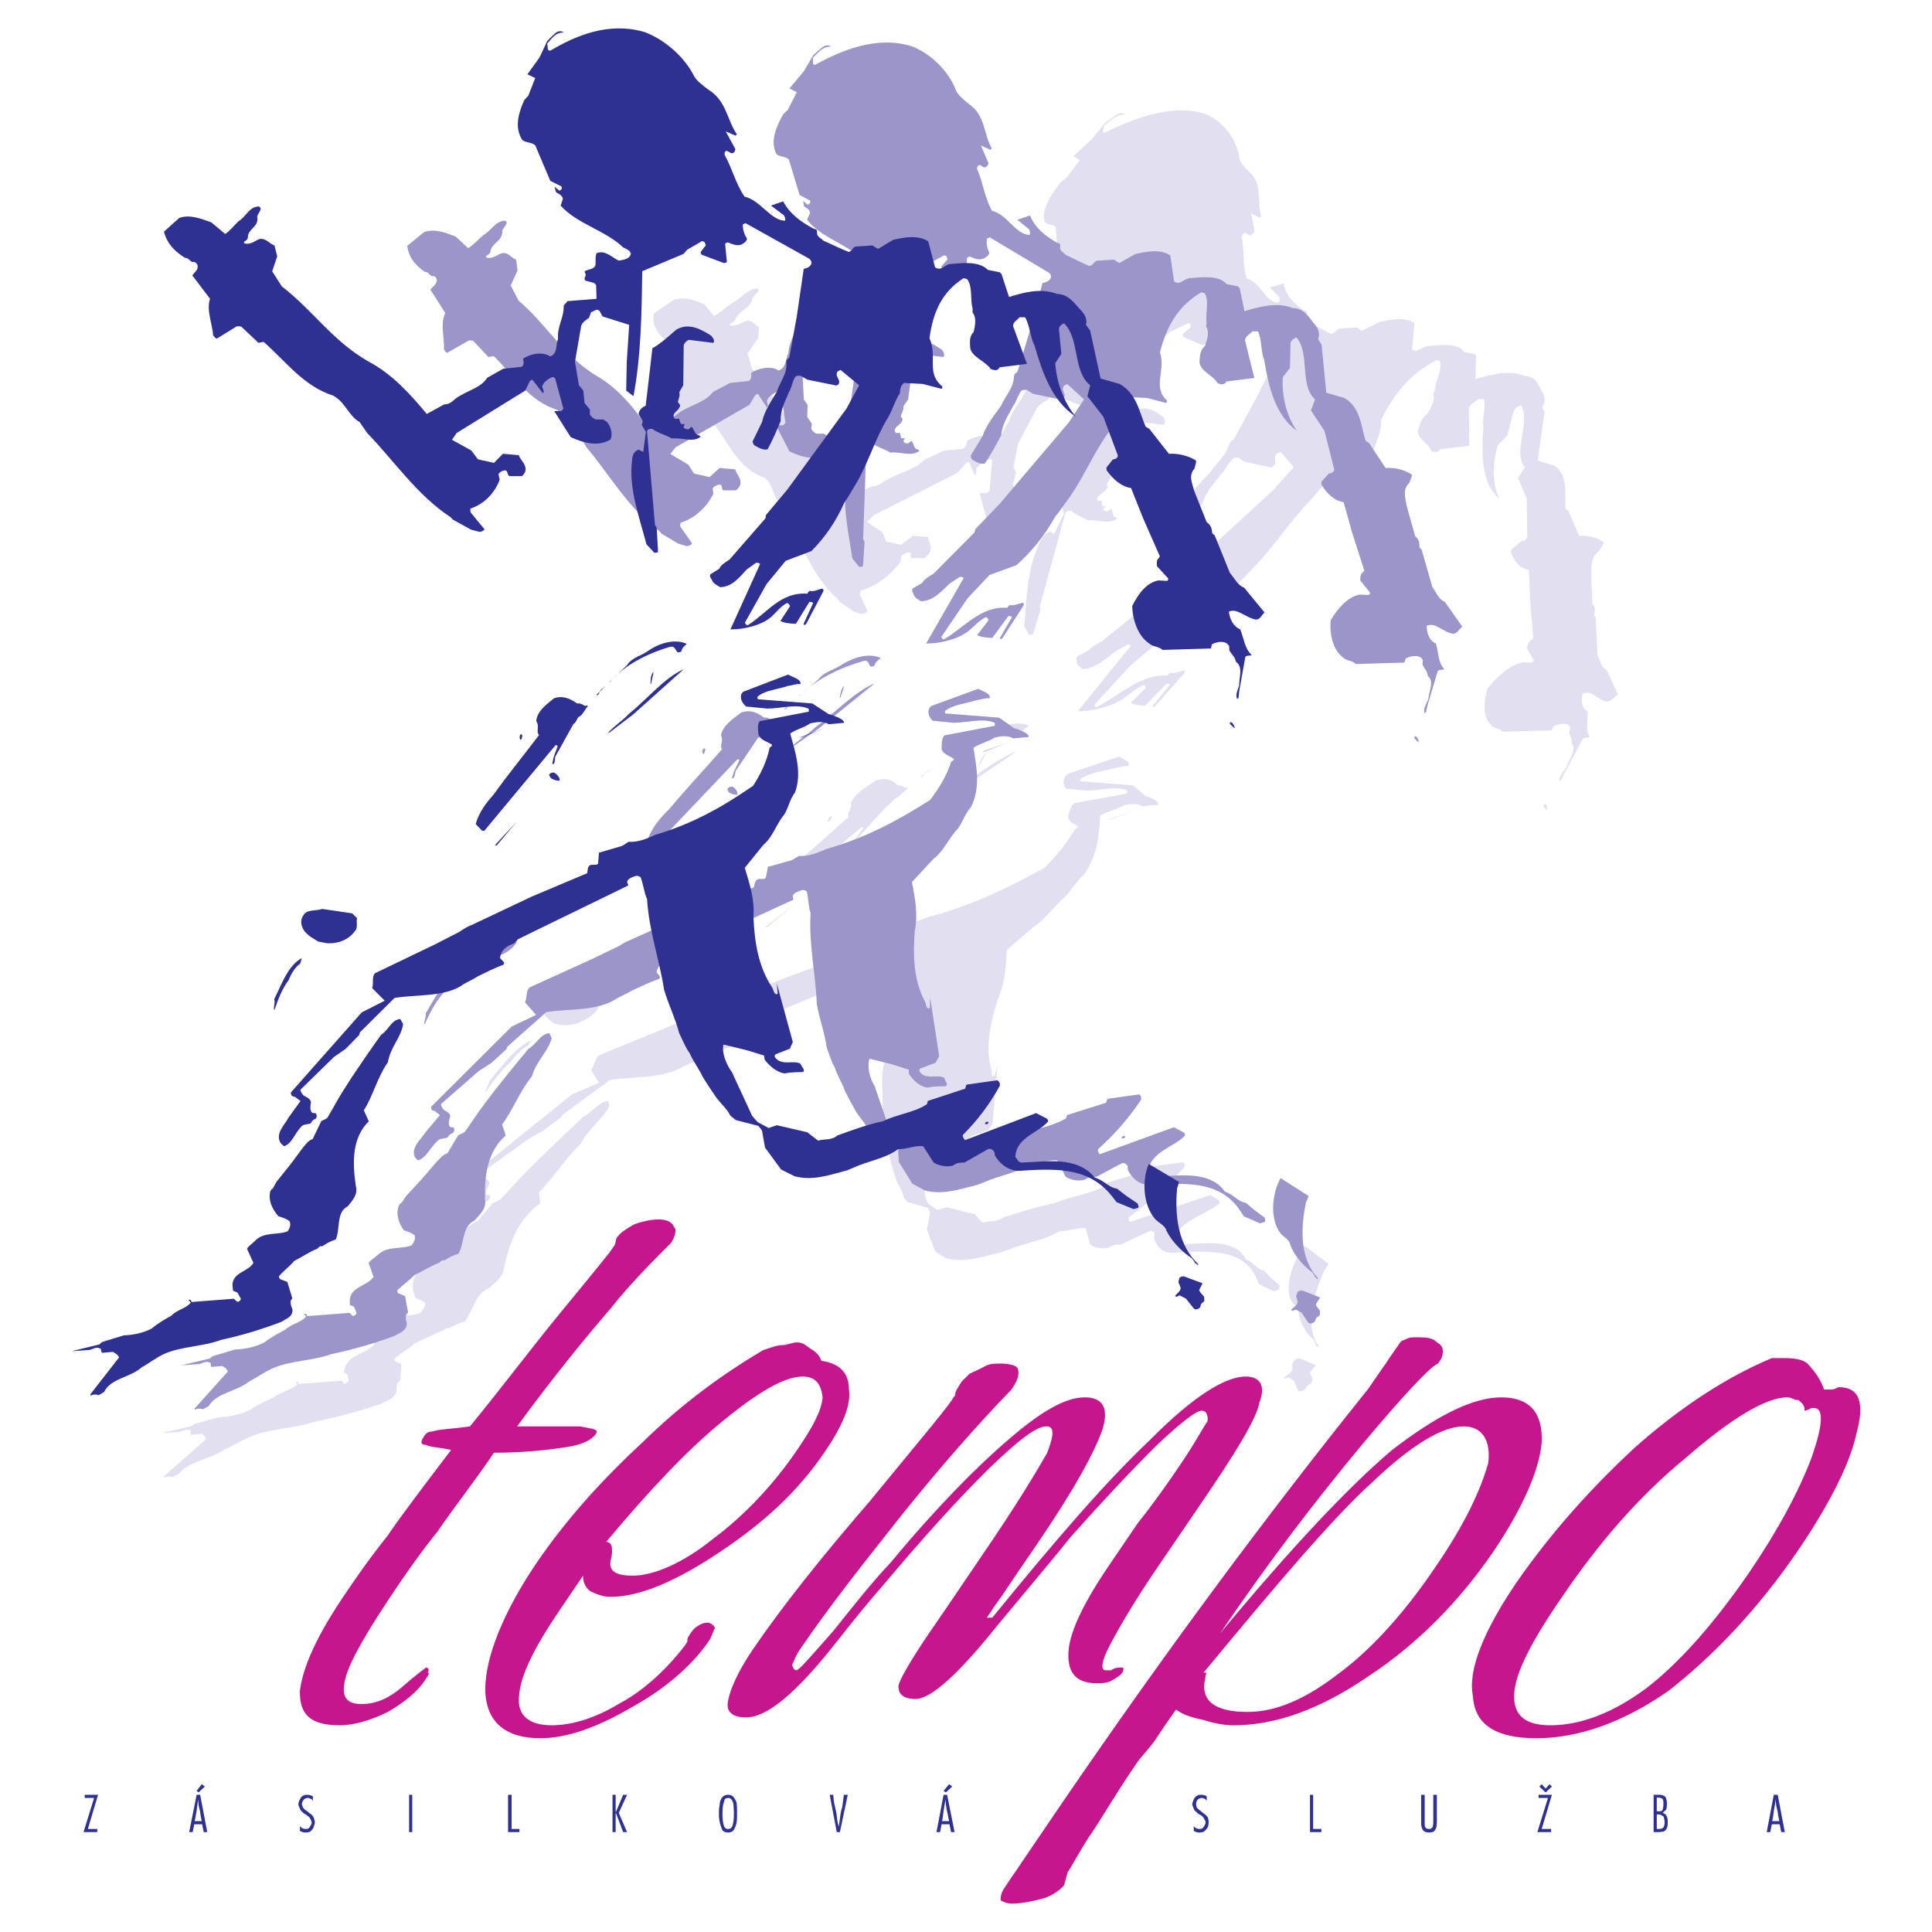 <?xml version="1.0" encoding="utf-8"?>
<!-- Generator: Adobe Illustrator 13.0.0, SVG Export Plug-In . SVG Version: 6.00 Build 14948)  -->
<!DOCTYPE svg PUBLIC "-//W3C//DTD SVG 1.0//EN" "http://www.w3.org/TR/2001/REC-SVG-20010904/DTD/svg10.dtd">
<svg version="1.0" id="Layer_1" xmlns="http://www.w3.org/2000/svg" xmlns:xlink="http://www.w3.org/1999/xlink" x="0px" y="0px"
	 width="192.756px" height="192.756px" viewBox="0 0 192.756 192.756" enable-background="new 0 0 192.756 192.756"
	 xml:space="preserve">
<g>
	<polygon fill-rule="evenodd" clip-rule="evenodd" fill="#FFFFFF" points="0,0 192.756,0 192.756,192.756 0,192.756 0,0 	"/>
	<path fill-rule="evenodd" clip-rule="evenodd" fill="#E1DFF0" d="M16.46,147.379c0.192-0.094,0.505-0.094,0.697,0l0.662-0.326
		c1.12-1.35,3.14-1.441,4.602-2.441c0.986-0.465,1.625-0.885,2.677-1.326c2.008-0.791,4.208-0.744,6.21-1.418
		c2.411-0.49,4.431-1.047,6.722-1.814c0.565-0.326,1.299-0.467,1.523-1.232c-0.011-0.42-0.022-0.838,0.38-1.094l0.094-1.652
		l-0.625-0.279c-0.012-0.045-0.06-0.139-0.023-0.277c0.614-0.512,1.438-1.002,2.083-1.535c0.974-0.42,1.823-0.908,2.718-1.211
		c0.169-0.092,0.35-0.324,0.62-0.256c0.481-0.279,0.999-0.512,1.57-0.674c0.855-1.07,0.997-2.721,2.375-3.303
		c0.68-0.582,1.493-1.209,1.542-2.047c0.522-2.465,1.374-4.814,3.601-6.443l-0.1-1.092c1.397-1.396,2.549-3.326,4.108-4.793
		c0.845-1.58,2.168-2.418,2.893-3.814l-0.107-0.512c-0.938,0.094-1.504,1.07-2.479,1.582c-1.649,1.535-3.125,2.955-4.509,4.303
		l-1.729,1.744l-2.036,2.188c-0.187,0.162-0.445,0.232-0.77,0.371l-1.5,1.791c-0.523,0.164-0.884,0.535-1.312,0.885l-1.764,1.605
		l-2.077,1.791l-0.608,0.674c-0.102,0.023-0.192,0.094-0.331,0.256c-0.543,0.883-0.454,1.744-0.095,2.488
		c0.438,0.162,0.75,0.256,0.949,0.512c0.017,0.395-0.284,0.721-0.519,0.977c-1.148,0.443-2.404,0-3.674,1
		c-0.445,0.326-0.831,0.512-1.042,0.768l0.142,1.396c-0.837,0.906-2.328,0.906-2.871,2.162c-0.079,0.303-0.103,0.396-0.146,0.559
		c0,0.186,0.306,0.117,0.36,0.279l0.119,0.559c-0.042,0.162-0.181,0.232-0.349,0.326c-0.223,0.021-0.234-0.211-0.354-0.303
		l-4.316,0.324c-0.024-0.092,0.037-0.324-0.264-0.186c0.167,0.186,0.054,0.07,0.155,0.232c-0.638,0.605-1.6,0.699-2.382,1.303
		c-0.962,0.465-1.588,0.744-2.454,1.303c-1.004,0.441-2.069,0.65-3.012,0.674l-2.436,0.676c-0.09,0.068-0.204,0.139-0.325,0.232
		l-3.012,0.674l1.737-0.115c0.361,0,0.794-0.373,1.172-0.164c0.187,0.023-0.042,0.256,0.077,0.443l1.106-0.094
		c0.156,0.139,0.396,0.232,0.407,0.559l-4.178,3.674C16.346,147.355,16.316,147.473,16.46,147.379L16.46,147.379z"/>
	<path fill-rule="evenodd" clip-rule="evenodd" fill="#E1DFF0" d="M129.672,138.82c0.145,0,0.331-0.07,0.451-0.164
		c0.103-0.023,0.156-0.232,0.295-0.395c0.072-0.094,0.276-0.141,0.409-0.279c0.061-0.141,0.061-0.232,0.133-0.418
		c-0.059-0.234-0.233-0.303-0.257-0.676l0.585-0.674l-1.622-0.697c-0.144,0-0.349,0.045-0.469,0.139
		c-0.09,0.07-0.133,0.232-0.277,0.418l0.023,0.559c-0.091,0.35-0.5,0.535-0.807,0.791c-0.079,0.303,0.288,0,0.456,0l0.492,0.326
		l0.437,1L129.672,138.82L129.672,138.82z"/>
	<path fill-rule="evenodd" clip-rule="evenodd" fill="#E1DFF0" d="M131.544,134.307c-1.336-1.883-0.651-4.791,0.61-7.605
		c0.211-0.256,0.234-0.35,0.397-0.604l-2.37-1.791c-1.181,1.488-2.063,3.953-1.351,5.465c0.263,0.465,0.792,0.65,0.736,1.232
		c0.154,1.07,0.808,2.07,1.569,2.744c-0.013,0.141,0.126,0.164,0.106,0.42c0.114,0.023,0.084,0.139,0.229,0.232L131.544,134.307
		L131.544,134.307z"/>
	<path fill-rule="evenodd" clip-rule="evenodd" fill="#E1DFF0" d="M127.192,128.771c0.102-0.023,0.222-0.023,0.391-0.115
		c0.126-0.117,0.036-0.234,0.079-0.396l-0.858-0.768l-0.677-0.721c-0.77-0.094-1.026-0.861-1.808-1.094
		c-1.053-2.232-4.378-1.559-6.817-1.512c-0.301-0.047-0.252-0.326-0.384-0.559c0.81-2,3.22-2.395,4.557-3.559
		c0.006-0.023,0.019-0.162-0.029-0.256l-0.889-0.557l-8.058,2.697c-0.066-0.117-0.107-0.326-0.065-0.488
		c2.052-1.512,3.78-3.07,5.496-4.955c0.007-0.023,0.043-0.162,0.067-0.256c0-0.092-0.048-0.186-0.12-0.279l-3.09,0.42
		c-0.24,0-0.295,0.209-0.421,0.418l-4.191,1.232c-0.078,0.117-0.133,0.326-0.289,0.373c-1.504,0.791-3.253,0.953-4.901,1.65
		c-1.671,0.326-3.379,0.885-5.057,1.42c-0.758,0.512-1.407,0.324-2.104,0.512l-0.792-0.838l-2.775-0.697l-0.914,0.279l-0.738-0.488
		c-0.234-0.117-0.317-0.443-0.479-0.744l-0.454-4.35c-0.287-0.744-0.345-1.908,0.138-2.746l2.114,0.559l1.543,0.535
		c-0.012,0.141-0.061,0.232-0.085,0.418c0.27,0.629,0.713,1.234,1.494,1.373c0.733-0.139,1.257-0.117,1.863-0.139
		c0.397-0.141,0.05-0.559,0.074-0.838c-0.595-0.396-2.02,0.279-2.325-0.674c0.024-0.094,0.042-0.164,0.163-0.256l1.636-0.559
		l0.536-0.676l0.493-5.861l-0.272,1.047c-0.217,0-0.049,0.188-0.241,0c-0.155-0.139-0.017-0.395-0.112-0.674
		c-0.627-2.117-0.075-4.605,0.663-6.979c0.761-1.721,0.806-3.279,0.893-4.907l2.691-2.303c1.239-0.791,2.005-2.07,3.167-3.024
		c0.698-0.744,1.097-1.535,1.843-2.186c1.429-1.978,1.469-3.978,1.629-5.885c0.71-0.418,1.647-0.604,2.327-1
		c0.746-0.186,1.455-0.232,1.857,0.07l1.574-0.14c0.14-0.349-0.605-0.628-0.947-0.791c-0.15-0.07-0.271-0.07-0.271-0.07l-1.26-1.07
		l-5.275-0.418c-0.03-0.07,0-0.186,0.072-0.279c0.98-0.628,2.303-0.721,3.373-1.046c0.523-0.07,0.902-0.233,1.323-0.186
		c0.337-0.465-0.582-0.721-0.882-0.954l-5.111,1.722c-0.066,0.069-0.097,0.093-0.217,0.186c-0.361,0.465-0.255,0.977,0.003,1.279
		l2.037,0.209c1.395,0,2.994-0.512,4.11,0c0.006,0.07-0.03,0.209-0.078,0.303l-5.249,0.954c-0.385,0.372-0.464,0.86-0.597,1.372
		c0.053,0.535,0.6,0.651,0.978,0.954c0.006,0.163-0.181,0.233-0.319,0.302c-0.803,1.419-1.809,2.605-3.013,3.815
		c-3.79,2.093-7.303,3.768-11.566,4.908c-0.836,0.349-2.027,0.767-2.844,0.674l-0.806,0.419l-2.556,0.674l-0.416,0.954
		c-0.091,0.349-0.494,0.232-0.788,0.255c-0.403,0.07-0.506,0.465-0.699,0.837l-6.351,2.325l-7.765,3.141l-0.806,0.42l-2.845,1.232
		l-6.971,2.859c-0.47,0.326-0.477,1-0.82,1.488l0.803,1.258l-2.707,1.162l-9.944,8.002c-0.012,0.045-0.048,0.186-0.024,0.277
		c-0.006,0.023,0.125,0.164,0.276,0.141l0.42,0.418l-1.806,1.676c-0.65,0.744-1.896,1.559-1.688,2.512
		c0.102,0.162,0.15,0.256,0.252,0.326c0.86-0.256,1.511-1.279,2.378-1.932c0.259-0.256,0.685-0.232,1.046-0.326
		c0.061-0.045,0.181-0.139,0.229-0.232c0.12-0.092,0.235-0.162,0.421-0.232c0.192-0.092,0.307-0.348,0.259-0.535
		c-0.096-0.092-0.24,0-0.36-0.092c-0.156-0.232,0.085-0.699,0.272-1.047c0.066-0.35-0.3-0.512-0.521-0.676
		c-0.036-0.139-0.167-0.277-0.095-0.557l4.532-3.279l1.462-0.814l1.733-1.303c0.103-0.023,0.15-0.209,0.283-0.35l4.664-3.418
		c2.302-0.35,4.736-0.094,6.955-1.141c0.71-0.418,1.414-0.627,2.087-1c1.053-0.441,1.997-0.838,2.971-1.162
		c0.367-0.211,0.019-0.443-0.065-0.676c0.254-0.604,0.862-1.092,1.602-1.348c0.132-0.047,0.289-0.094,0.289-0.094l0.542-0.418
		l2.051-0.861l10.886-4.512c0.084-0.14-0.035-0.233,0.061-0.419c0.253-0.326,0.638-0.418,1.107-0.558c0.12,0,0.318,0.07,0.372,0.14
		c0.035,0.604-0.195,1.488-0.136,2.186c-0.944,3.164-0.925,6.049-1.539,9.049c-0.093,1.559,0.108,2.906-0.045,4.326
		c0.101,0.721,0.124,1.465,0.327,1.977c0.077,0.908,0.358,1.488,0.452,2.326c0.197,0.814,0.412,1.465,0.639,2.162
		c0.281,0.676,0.653,1.094,0.742,1.77l0.39,0.441l2.036,0.582c0.072,0.186,0.24,0.371,0.173,0.627l-0.28,1.535l0.825,2.186
		l1.098,0.676c1.609,0.465,3.414-0.094,5.157-0.512c0.457-0.094,0.662-0.232,0.999-0.326c1.642-0.674,3.583-0.93,5.123-1.861
		c0.938,0,1.81-0.395,2.627-0.301l0.466,1.627c0.33,0.303,1.237,0.512,1.874,0.279c0.434-0.279,0.866-0.279,1.203-0.279l2.905-1.373
		c0.12,0,0.324,0.047,0.348,0.141c0.145,0.094,0.084,0.326,0.029,0.535c0.203,0.791,0.664,1.418,1.716,1.535
		c3.563-0.209,6.924-0.465,8.349,2.186c0.186,0.396,0.281,0.582,0.406,0.932l1.453,0.697L127.192,128.771L127.192,128.771z"/>
	<path fill-rule="evenodd" clip-rule="evenodd" fill="#E1DFF0" d="M94.249,122.26c0.072,0,0.192,0,0.301-0.047
		c-0.024-0.094-0.174-0.164-0.343-0.07L94.249,122.26L94.249,122.26z"/>
	<path fill-rule="evenodd" clip-rule="evenodd" fill="#E1DFF0" d="M115.395,120.352c0.096,0,0.186-0.07,0.252-0.139
		c0.067-0.256-0.294-0.07-0.378,0.068L115.395,120.352L115.395,120.352z"/>
	<path fill-rule="evenodd" clip-rule="evenodd" fill="#E1DFF0" d="M48.465,108.932c0.693-1,1.477-2.07,2.452-2.953
		c0.542-0.699,1.139-1.326,1.752-1.652l0.362-0.559c-1.66,0.744-2.974,2.652-4.215,4.094c-0.043,0.441-0.398,0.791-0.387,1.117
		L48.465,108.932L48.465,108.932z"/>
	<path fill-rule="evenodd" clip-rule="evenodd" fill="#E1DFF0" d="M56.039,102.279c1.25,0.094,2.519-0.441,3.435-1.371
		c0.337-0.467,0.236-0.723,0.507-1.117l-0.33-0.488l-2.842-0.441c-0.662,0.232-1.562,0-2.123,0.674
		c-0.566,0.512-0.58,1.209-0.412,1.582c0.257,0.488,0.629,0.721,0.989,1L56.039,102.279L56.039,102.279z"/>
	<path fill-rule="evenodd" clip-rule="evenodd" fill="#E1DFF0" d="M93.893,93.255c0.901,0.14,1.726-0.535,2.735-0.535
		c0.565-0.326,0.926-0.326,1.426-0.674l-4.01,0.627c-0.06,0.047-0.12,0.093-0.21,0.163c-0.096,0.093-0.163,0.256-0.103,0.396
		C93.754,93.232,93.802,93.232,93.893,93.255L93.893,93.255z"/>
	<path fill-rule="evenodd" clip-rule="evenodd" fill="#E1DFF0" d="M76.575,92.464l2.793-2.326l-3.015,2.349
		C76.521,92.488,76.304,92.673,76.575,92.464L76.575,92.464z"/>
	<path fill-rule="evenodd" clip-rule="evenodd" fill="#E1DFF0" d="M75.664,91.069h0.12l10.155-8.536c0.048,0,0.168,0,0.198,0.07
		l-0.79,1.093l-0.392,0.674c0.156,0.232,0.452-0.442,0.536-0.674l2.993-3.28c0.295-0.116,0.482-0.465,0.759-0.698
		c0.505-0.186,0.801-0.674,1.342-1.093c-0.192,0,0.048-0.186-0.241,0c-0.24-0.093-0.372-0.325-0.75-0.256
		c-0.522-0.488-1.152-0.837-2.15-0.511c-1.065,0.674-2.172,1.326-2.564,2.279c0.167,0.558-0.441,1.046-0.213,1.372
		c-2.197,1.977-4.418,3.861-6.7,5.978c-1.089,0.861-2.071,1.768-2.8,2.907l0.401,0.675H75.664L75.664,91.069z"/>
	<path fill-rule="evenodd" clip-rule="evenodd" fill="#E1DFF0" d="M85.127,86.021c0.085-0.326-0.083-0.604-0.305-0.768
		c-0.168,0-0.343,0.023-0.463,0.117c-0.055,0.209-0.192,0-0.109,0.232c0.024,0.093,0.023,0.186,0.102,0.256
		C84.472,85.952,84.922,86.161,85.127,86.021L85.127,86.021z"/>
	<path fill-rule="evenodd" clip-rule="evenodd" fill="#E1DFF0" d="M82.755,81.928c0.066-0.07,0.181-0.233,0.229-0.419
		c0-0.093-0.096-0.093-0.216,0c-0.079,0.116-0.205,0.326-0.127,0.488L82.755,81.928L82.755,81.928z"/>
	<polygon fill-rule="evenodd" clip-rule="evenodd" fill="#E1DFF0" points="110.729,81.765 113.376,80.834 110.64,81.742 
		110.729,81.765 	"/>
	<path fill-rule="evenodd" clip-rule="evenodd" fill="#E1DFF0" d="M91.717,81.3l3.104-1.861l6.626-4.489
		c-2.213,0.837-4.634,2.931-7.017,4.419c-0.933,0.721-1.985,1.256-2.81,1.931H91.717L91.717,81.3z"/>
	<path fill-rule="evenodd" clip-rule="evenodd" fill="#E1DFF0" d="M154.331,80.765c0.061-0.233-0.035-0.326-0.09-0.489
		c-0.12-0.093-0.197-0.07-0.253,0.14l0.301,0.418L154.331,80.765L154.331,80.765z"/>
	<path fill-rule="evenodd" clip-rule="evenodd" fill="#E1DFF0" d="M155.658,77.881l0.114-0.07l0.326-0.698l1.821-3.396
		c0.218-0.186,0.451-0.07,0.698-0.186c-0.474-0.674-0.178-1.628-0.224-2.558c-0.618-0.302-0.658-1.07-0.501-1.768
		c0.969-0.395,1.471,0.628,2.414,0.791c0.48,0,0.729-0.488,1.119-0.698l-1.154-2.489c-0.564-0.232-0.605-0.907-0.893-1.465
		l-0.174-3.675c0.013-0.14-0.083-0.14-0.167-0.279c0.079-0.395,0.206-0.791-0.166-1.116l-0.126-3.117
		c0.073-0.745-0.051-1.559,0.815-2.209c0.181-0.326,0.392-0.582,0.452-0.814c-0.485-0.442-1.513-0.744-2.468-0.674l-1.059-2.489
		c-0.079-0.07-0.211-0.116-0.294-0.256c-0.105-1.442,0.282-3.303-1.086-4.233l-1.688-0.535l0.671-4.792l-0.216-0.558
		c0.404-0.628,0.231-1.163-0.08-1.628c-0.396-0.791-0.707-1.442-1.71-1.465c-1.465-0.651-3.39-0.093-4.887,0.302l0.064-2.279
		c-0.035-0.046-0.048-0.093-0.119-0.187l-1.094-0.232c-0.551-0.93-2.444-0.674-3.599-0.581c-0.589,0.139-0.697,0.372-1.179,0.465
		c-0.12,0-0.3-0.046-0.396-0.139l0.246-2.605c-0.864-0.651-2.181-0.396-3.449-0.14l-1.823,0.907l-0.462-0.349l-1.736,0.116
		c-0.114,0.07-0.301,0.14-0.415,0.303c-0.091,0.07-0.211,0.163-0.422,0.233c-0.69-0.303-1.393-0.745-2.113-1.117
		c-0.191-0.279-0.413-0.349-0.413-0.628c0.036-0.14,0.061-0.233,0.109-0.419c-0.006-0.069-0.108-0.139-0.229-0.139
		c-1.008-0.651-1.878-1.466-2.098-2.745l-1.359,0.419l0.948,0.977c0.018,0.116,0.053,0.349-0.092,0.535
		c-1.395,0-1.744-2.07-3.174-2.396c-0.431-1.303-0.217-2.675-0.497-4.187c0.037-0.14,0.115-0.256,0.115-0.256
		c0.012-0.047,0.12-0.093,0.253-0.14l0.366,0.256c0.246-0.023,0.366-0.116,0.541-0.418l-0.333-1.768l0.829,0.418
		c0.078-0.023,0.12-0.093,0.181-0.14c-0.473-1.419,0.156-3.373-1.248-4.442c-0.378-0.396-0.815-0.837-0.935-1.303
		c-0.249-1.907-1.591-3.675-3.362-4.442c-3.231-1.07-7.044,0.372-10.1,1.861c-0.096,0-0.174-0.07-0.174-0.163l0.146-0.558
		c0.571-0.442,1.21-1.14,2.039-1.093c-0.174-0.255-0.691-0.116-1.004,0.163c-0.403,0.256-0.65,0.465-0.945,0.674l-1.367,1.651
		l-1.806,1.675l0.648,0.372l-1.326,1.768l-0.541,0.418c-0.85,1.047-1.94,2.559-1.673,3.838c0.065,0.489,0.858,0.303,1.141,0.698
		l0.233,3.535l0.912,0.558c0.018,0.023-0.019,0.163-0.067,0.256c-0.12,0.093-0.282,0.163-0.282,0.163l-0.354-0.396l-0.043,0.535
		c0.126,0.163,0.51,0.256,0.449,0.675l-0.464,0.674c0.963,1.838,3.588,2.465,4.751,4.187c0.306,0.116,0.3,0.232,0.492,0.326
		c0.012,0.047,0.012,0.14,0.054,0.256c-0.236,0.535-0.939,0.651-1.462,0.721c-0.553-0.279-0.941-1.093-1.946-0.744
		c-0.234,0.256-0.361,0.744-0.513,1.14c-0.277,0.512-0.854,0.418-1.33,0.674c-0.018,0.07-0.048,0.186,0,0.279
		c-0.013,0.232-0.386,0.372-0.266,0.651l0.781,0.233c0.065,0.023,0.09,0.116,0.132,0.232l-0.448,1.349l-2.969,0.232l-0.548,0.442
		c-0.387,1.209-1.404,2.07-1.755,3.326c-0.524,0.721-0.515,1.419-1.393,1.744c-0.636-0.511-1.88-0.255-2.771,0.209
		c-0.036,0.047-0.079,0.209-0.091,0.349c-0.048,0.186-0.205,0.418-0.392,0.488l-1.875,0.186l-1.943,0.907
		c-0.916,0.93-2.112,1.186-3.297,1.768c-0.751,0.303-1.191,0.884-1.937,0.884l-2.075,0.954c-0.934-1.954-2.011-4-4.01-5.28
		c-2.809-2.047-3.656-5.071-5.898-7.443l-0.423-1.512l1.036-1.489l0.117-1.093c-0.444-0.14-0.635-0.884-1.435-0.582
		c-0.518,0.232-1.029,0.535-1.491,0.372c-0.066-0.209,0.223-0.209,0.355-0.349c0.079-0.023,0.229-0.232,0.277-0.418
		c0.44-0.768,1.438-0.907,1.609-1.931c0.295-0.395,0.445-0.418,0.638-0.791c-0.054-0.163,0,0-0.096-0.187
		c-0.986,0-1.601,0.977-2.569,1.466c-0.644,0.442-1.162,0.954-1.799,1.279l-0.972-1.163c-0.871-0.349-1.831-0.814-3.034-0.442
		l-2.016,1.373c-0.129,1.139,0.333,1.954,1.148,2.604c0.378,0.023,0.336,0.279,0.588,0.419c0.048,0,0.216,0,0.283,0.023
		c0.072,0.093,0.144,0.187,0.125,0.349c-0.127,0.488-0.548,0.628-0.879,0.977l0.933,2.326c-0.79,1.093-0.678,2.605-0.999,3.652
		c0.096,0.186,0.096,0.279,0.252,0.325l2.436-1.232c0.121,0,0.241,0,0.427,0.023l1.139,1.628l0.553-0.093
		c1.534,1.954,2.407,4.419,5.001,5.35c0.991,0.628,0.837,2.047,1.713,2.651l0.365,1.094c1.653,2.698,2.758,6.21,5.313,8.396
		c0.066,0.116,0.132,0.232,0.132,0.232l1.446,1l0.757,0.232c0.216,0,0.457-0.093,0.619-0.255l-0.772-1.652
		c-0.012-0.139,0.013-0.232,0.109-0.418c1.533-0.442,3.008-1.582,3.948-2.884l0.067-0.535c0.115-0.163,0.397-0.326,0.752-0.396
		c0.384,0,0.047,0.465,0.281,0.582h1.25c0.301-0.233,0.686-0.512,0.663-1.07c-0.053-0.442-0.228-0.605-0.238-1.023l-1.526-0.14
		l-1.222,0.907l-1.472-0.349l-0.347-0.884l-1.548-1.07l0.705-0.674l8.361-4.233l0.801-0.954c0.06-0.046,0.168-0.093,0.301-0.14
		l0.562,1.349c0.271-0.116,0.115-0.442,0.176-0.675c0.301-0.418,0.734-0.697,1.348-0.93c0.097,0,0.163,0.023,0.229,0.14l-0.252,3
		c-0.097,0.093-0.193,0.186-0.308,0.256h-0.697l0.716,2.605c1.099,0.582,2.391,0.977,3.882,0.233
		c0.38-0.442,0.537-1.233,0.286-1.745c-0.096-0.093-0.174-0.163-0.294-0.255h-0.721c-0.223-0.07-0.408-0.279-0.432-0.558
		c0.102-0.117,0.055-0.209,0.181-0.419l-0.306-0.675l0.321-1.232l-0.245-0.535l0.438-2.326l1.888-3.559
		c0.188-0.349,0.747-0.651,1.084-0.837l0.409-0.559l0.644-0.255c0.097,0,0.181,0.046,0.252,0.139l0.102,0.535l2.354,0.837
		l-1.563,3.698l-1.081,2.861l0.527,0.558c2.195-4,3.821-8.396,5.338-12.467l4.727-1.721l0.518-0.419l1.786-0.86
		c0.097,0,0.15,0.07,0.234,0.116c-0.018,0.07,0.018,0.209-0.006,0.303l-0.753,0.674c-0.024,0.093-0.049,0.186,0.048,0.279
		l1.879,0.814c0.072,0,0.198-0.023,0.337-0.093l0.472-1.814c0.042-0.07,0.145-0.093,0.308-0.163c0.39,0.163,0.78,0.418,1.339,0.209
		c0.223-0.116,0.572-0.256,0.729-0.582c-0.137-0.396-0.106-0.884,0.075-1.396c0.061-0.046,0.162-0.069,0.325-0.139l5.106,3.559
		c0.054,0.07,0.078,0.163,0.09,0.302c-0.03,0.116-0.127,0.302-0.266,0.372c-0.138,0.163-0.427,0.256-0.758,0.326l-2.389,4.745
		l-2.227,4.117c-0.12,0.093-0.294,0.116-0.445,0.418c-0.309,1.187-1.193,1.814-2.031,3c-0.927,0.977-1.914,1.907-2.536,3
		l-1.632,1.931c-0.036,0.14-0.031,0.302,0.041,0.396c0.288,0.186,0.636,0.512,1.171,0.396c0.771-0.837,1.639-1.954,2.325-2.838
		c0.388-1.209,1.188-1.977,1.856-2.884c0.488-0.489,0.803-1.233,1.254-1.582c0.139-0.07,0.24,0,0.451-0.07l0.588,0.418l2.661,0.582
		c0.102-0.023,0.187-0.07,0.307-0.163c0.24-0.279,0.108-0.512,0.098-0.837c0.03-0.117,0.108-0.326,0.224-0.396
		c0.084-0.046,0.192-0.093,0.354-0.163l1.307,1.535l-2.096,2.326l-8.784,8.071l-2.949,2.465c-0.103,0.023-0.151,0.209-0.277,0.419
		l-5.032,4.093c-0.397,0.233-1.017,0.488-1.372,0.93l-1.083,0.559c-0.181,0.232-0.085,0.326-0.049,0.558
		c0.029,0.442,0.371,0.512,0.558,0.721c1.231-0.023,2.304-1,3.297-1.768l1.185-0.675c0.12,0,0.282,0.023,0.354,0.116l-5.308,6.536
		c1.364,0.023,3.258-0.419,4.504-1.233c0.854-0.604,1.246-1,2.069-1.396c0.12,0,0.187,0.116,0.211,0.302l-1.494,1.489
		c0.265,0.186,0.938,0.279,1.441,0.279l2.132-2.186c0.097,0,0.265,0,0.331,0.116l-1.693,2.07c-0.066,0.256,0.204,0.047,0.265,0
		l2.897-3.279c0.023-0.093,0.042-0.163-0.06-0.232c-0.379,0.069-0.879,0.325-1.311,0.232c-0.139,0.07-0.247,0.116-0.338,0.279
		c-2.589-0.209-4.679,1.907-7.067,3.14c-0.144,0-0.216-0.093-0.197-0.256l3.522-3.837l2.745-2.326l2.923-0.977
		c1.817-1.349,3.474-2.907,4.974-4.791c0.801-0.768,1.312-1.349,1.969-2.023c1.964-2.093,3.429-4.396,5.403-6.443
		c0.825-0.86,1.416-1.837,2.114-2.488c0.164-0.442,0.369-0.768,0.771-1.023l1.803,0.093l1.724,0.488
		c0.072,0,0.121-0.093,0.181-0.233c-1.193-1.325,0.613-3,0.437-4.814c1.273-2.582,2.882-4.605,5.522-5.978
		c0.12,0,0.324,0.046,0.373,0.14c0.221,0.814-0.443,1.884-0.541,2.907c-0.072,0.186-0.139,0.349-0.139,0.349
		c0.239,0.559-0.226,1.326-0.581,1.954c-0.62,0.442-0.747,1.023-0.929,1.628c-0.116,0.907,1.037,1.279,1.294,2.046
		c0.114,0.117,0.433,0.187,0.673,0.093c0.054-0.023,0.175-0.117,0.277-0.233l2.854-0.349l-0.034-3.745
		c0.115-0.442,0.638-0.604,0.957-0.907h0.553c0.197,0.814-0.208,2-0.06,2.814c-0.191,2.768-0.222,5.559,1.585,7.117
		c-0.665-1.326-0.732-3.373-0.146-5.35l0.939-0.93l0.648-2.489c0.108-0.232,0.379-0.442,0.723-0.558
		c1.012,1.651-0.869,4.722,0.384,6.187l-0.669,1.093l0.861,2.047l0.058,3.838c-0.024,0.093-0.072,0.186-0.187,0.255
		c-0.066,0.07-0.283,0.163-0.451,0.163l-0.933,0.814c-0.006,0.023-0.049,0.186-0.073,0.279c0.312,0.837,0.814,1.582,1.8,1.768
		l0.126,3.024l0.311,3.791c-0.102,0.116-0.187,0.163-0.343,0.302c-0.163,0.163-0.235,0.442-0.296,0.675l0.688,1.233
		c-0.024,0.093-0.12,0.186-0.181,0.232l-0.877-0.047c-1.311,0.233-2.558,1.419-3.527,2.559c-0.465,1.419-0.492,3,0.371,3.745
		c0.271,0.349,0.848,0.256,1.087,0.628l4.844-0.14c0.103-0.023,0.157-0.233,0.277-0.419c0.379-0.163,1.004-0.349,1.413-0.163
		c0.09,0.023,0.197,0.163,0.251,0.326c-0.03,0.116-0.061,0.232-0.127,0.396c0.012,0.418,0.342,0.627,0.244,1.186
		c0.564,0.512-0.268,1.582-0.516,2.35c-0.319,0.488-0.783,0.977-0.676,1.396L155.658,77.881L155.658,77.881z"/>
	<path fill-rule="evenodd" clip-rule="evenodd" fill="#E1DFF0" d="M91.905,77.532c0.265-0.093,0.35-0.419,0.578-0.558l0.572-0.349
		l-1.24,0.884L91.905,77.532L91.905,77.532z"/>
	<path fill-rule="evenodd" clip-rule="evenodd" fill="#E1DFF0" d="M97.682,76.392l0.669-1.186c-0.409,0.279-0.561,0.768-0.754,1.233
		L97.682,76.392L97.682,76.392z"/>
	<path fill-rule="evenodd" clip-rule="evenodd" fill="#E1DFF0" d="M93.644,76.206c2.017-1.651,4.675-2.814,7.308-3.512
		c0.024,0,0.193,0,0.276,0.047c0.132,0.14,0.097,0.279,0.186,0.488c0.145,0.093,0.337,0,0.451-0.07
		c0.127-0.302,0.47-0.512,0.795-0.744c-1.057-0.558-2.783-0.023-4.016,0.651c-0.939,0.558-1.991,0.721-2.689,1.465l-2.449,1.744
		L93.644,76.206L93.644,76.206z"/>
	<path fill-rule="evenodd" clip-rule="evenodd" fill="#E1DFF0" d="M157.345,73.159c0.12-0.186,0.084-0.046,0.198-0.209h-0.264
		C157.165,73.02,157.212,73.206,157.345,73.159L157.345,73.159z"/>
	<path fill-rule="evenodd" clip-rule="evenodd" fill="#E1DFF0" d="M152.906,69.066l0.114-0.07l0.015-1.442l-0.021-1.209
		c-0.072-0.093-0.234,0.07-0.402,0.07c-0.061,0.047-0.091,0.07-0.211,0.163l-0.983,1.93l1.009,0.279L152.906,69.066L152.906,69.066z
		"/>
	<path fill-rule="evenodd" clip-rule="evenodd" fill="#E1DFF0" d="M157.032,63.925l0.115-0.07l-0.906-6.675
		c-0.192,0-0.283,0.07-0.428,0.256l1.075,6.489C156.889,64.019,156.895,63.995,157.032,63.925L157.032,63.925z"/>
	<path fill-rule="evenodd" clip-rule="evenodd" fill="#E1DFF0" d="M102.672,63.321c0.12,0,0.234,0.023,0.403-0.07l0.683-2.256
		c0.043-0.163,0.062-0.326-0.034-0.419l2.542-9.303c0.079-0.303,0.367-0.303,0.632-0.303c0.396,0.419,1.057,0.558,1.603,0.954
		c1.064-0.116,1.952,0.442,2.927-0.163c0.019-0.07-0.06-0.14-0.174-0.163c-0.312-0.093-0.191-0.558-0.359-0.837
		c-0.107,0.046-0.229,0.139-0.318,0.209c-0.217,0.093-0.408,0-0.498-0.116c-0.013-0.14,0.09-0.163,0.217-0.372
		c-0.072,0-0.229,0.046-0.379-0.023l0.013-0.512c-0.096,0-0.222,0.023-0.366,0.023c-0.072,0-0.078-0.07-0.113-0.209
		c0.127-0.488,0.722-0.558,1.06-1.116c0.042-0.163-0.078-0.163-0.096-0.373c0.181-0.325,0.434-0.558,0.495-0.977l0.632-0.675
		l1.469-3.977c0.133-0.233,0.434-0.465,0.723-0.558l2.324,0.302c0.271-0.209,0.134-0.512,0.044-0.721
		c-0.738-0.581-1.692-1.349-3.256-0.604c-1.071,0.698-2.046,1.396-3.057,1.861l-2.716,5.722c-0.379,0.163-0.8,0.395-1.012,0.837
		l0.155,0.697c-0.03,0.116-0.127,0.209-0.229,0.419l0.16,0.675l-0.978,2l-0.372-0.232c-0.518,0.139-0.849,0.581-1.054,1.093
		c-1.352,2.791-1.291,5.699-1.549,8.35L102.672,63.321L102.672,63.321z"/>
	<path fill-rule="evenodd" clip-rule="evenodd" fill="#E1DFF0" d="M103.216,59.111l0.138-0.07c0.084-0.046,0.108-0.14,0.043-0.256
		l1.687-5.187c-0.553-0.093-0.795,1.023-1.259,1.512c-0.268,1.396-0.853,2.721-0.766,4.047L103.216,59.111L103.216,59.111z"/>
	<path fill-rule="evenodd" clip-rule="evenodd" fill="#E1DFF0" d="M83.739,56.18c0.072,0,0.216,0,0.324-0.046l1.483-2.28
		c-1.166-0.139-2.144-0.813-2.906-1.488c-1.276-1.837-1.836-4.303-3.377-6.047c0.726,3.489,2.619,6.466,4.319,9.815
		C83.63,56.134,83.654,56.134,83.739,56.18L83.739,56.18z"/>
	<path fill-rule="evenodd" clip-rule="evenodd" fill="#E1DFF0" d="M155.828,56.18c0.096,0,0.229-0.046,0.349-0.139
		c-0.138-0.024-0.312-0.093-0.457,0.093L155.828,56.18L155.828,56.18z"/>
	<path fill-rule="evenodd" clip-rule="evenodd" fill="#E1DFF0" d="M155.341,53.715c0.072,0,0.192,0,0.288,0
		c0.168-0.093,0,0,0.247-0.116l-0.364-1.093c0.102-0.116,0.048-0.279-0.036-0.326c-0.132-0.046-0.324-0.046-0.444,0.046
		c-0.242,0.559-0.303,1.163,0.237,1.489H155.341L155.341,53.715z"/>
	<path fill-rule="evenodd" clip-rule="evenodd" fill="#E1DFF0" d="M136.409,45.551c0,0,0.103-0.023,0.21-0.163
		c0.024-0.093-0.023-0.186-0.089-0.302c-0.114-0.117-0.445-0.14-0.686-0.14c-0.126,0.023-0.234,0.256-0.211,0.442
		C135.766,45.527,136.103,45.621,136.409,45.551L136.409,45.551z"/>
	<path fill-rule="evenodd" clip-rule="evenodd" fill="#E1DFF0" d="M75.288,45.062l-1.223-4.628c0,0-0.06-0.047-0.186-0.116
		c-0.234,0.069-0.529,0.279-0.698,0.558c-0.082,1.418,1.095,2.442,1.579,3.628c0.372,0.14,0.221,0.441,0.497,0.582L75.288,45.062
		L75.288,45.062z"/>
	<path fill-rule="evenodd" clip-rule="evenodd" fill="#E1DFF0" d="M132.693,43.481h0.697c0.253-0.326-0.3-0.698-0.245-1.093
		c-0.054-0.07-0.144-0.093-0.246-0.163c-0.168,0.093,0,0-0.259,0.163c-0.252,0.326-0.205,0.698-0.098,1.023
		C132.591,43.411,132.615,43.411,132.693,43.481L132.693,43.481z"/>
	<polygon fill-rule="evenodd" clip-rule="evenodd" fill="#E1DFF0" points="133.31,41.76 133.406,41.667 134.245,39.55 
		133.112,41.411 133.195,41.83 133.31,41.76 	"/>
	<path fill-rule="evenodd" clip-rule="evenodd" fill="#E1DFF0" d="M108.524,39.736l0.187-0.07c0.03-0.023,0.09-0.069,0.211-0.163
		l0.671-1.93l0.506-0.559l0.423-1.07c0-0.186-0.048-0.279-0.168-0.372l-0.625,0.186c-0.428,0.349-0.23,0.884-0.207,1.256
		c-0.085,0.326-0.397,0.326-0.674,0.559c-0.182,0.232-0.037,0.418-0.014,0.698l-0.549,0.814l0.161,0.674L108.524,39.736
		L108.524,39.736z"/>
	<path fill-rule="evenodd" clip-rule="evenodd" fill="#E1DFF0" d="M130.04,39.085l0.102-0.023l1.268-2.651
		c-0.318-0.07-0.439,0.488-0.8,0.488c-0.572,0.535-0.688,1.442-0.666,2.187H130.04L130.04,39.085z"/>
	<path fill-rule="evenodd" clip-rule="evenodd" fill="#E1DFF0" d="M72.027,37.736c0.505,0,0.902-0.419,1.473-0.302
		c0.103-0.023,0.127-0.117,0.139-0.256l-1.959-3c-0.837,0.814-1.512,1.93-1.935,3.093c0.679,0.163,1.773-0.256,2.187,0.465H72.027
		L72.027,37.736z"/>
	<path fill-rule="evenodd" clip-rule="evenodd" fill="#E1DFF0" d="M113.871,31.758l2.286-1.302c0.006-0.023,0.042-0.163-0.006-0.256
		l-0.408-0.279c-0.012-0.046,0.019-0.163,0.067-0.256c0.805-0.14,1.814-0.233,2.489-0.977c0.608-0.488,0.976-0.977,1.337-1.349
		l-0.102-0.535c-0.456,0-0.864-0.093-1.11-0.442c0.369-1.419,0.119-2.675,0.219-4.07c-0.006-0.349-0.162-0.396-0.281-0.582
		l0.007-0.675c-1.301-1.558-1.819-3.907-3.933-5.023c-0.695-0.373-1.549-0.698-2.379-0.093c-0.181-0.047,0.024-0.279-0.077-0.442
		c-0.438-0.163-0.944,0.116-1.329,0.488c-1.006,1-1.411,2.279-2.164,3.233c-0.036,0.047-0.181,0.047-0.265,0l0.448-1.721
		c-0.011-0.326-0.343,0.023-0.469,0.14c-0.296,0.675-0.508,1.303-0.521,1.907c-0.024,0.093,0.155,0.14,0.288,0.186
		c-0.781,3.094-1.005,6.629,0.848,8.652c0.246,0.07,0.324,0.14,0.517,0.14c0.283-0.163,0.134-0.698,0.044-0.907
		c0.013-0.046,0.043-0.163,0.066-0.256c0.019-0.07,0.133-0.139,0.253-0.232c0.049,0,0.234-0.07,0.307-0.07
		c0.198,0.07,0.378,0.302,0.408,0.558c-0.03,0.116-0.151,0.209-0.205,0.419l1.121,0.954l0.059,1.07
		c0.329,0.489,0.911,1.116,1.818,0.954c0.234,0.023,0.21,0.303,0.258,0.582c0.09,0.023,0.065,0.116,0.21,0.209L113.871,31.758
		L113.871,31.758z"/>
	<path fill-rule="evenodd" clip-rule="evenodd" fill="#E1DFF0" d="M120.384,29.548c0.415-0.302,0.302-0.791,0.381-1.279
		c0.162-0.163,0.481-0.465,0.794-0.558c0.337,0,0.697,0.093,1.04-0.116l0.123-1.581l-1.641,0.488
		c-0.229,0.419-0.549,0.721-1.018,0.954l-0.79,1.093l0.438,0.256l0.071,0.559l0.396,0.232L120.384,29.548L120.384,29.548z"/>
	<path fill-rule="evenodd" clip-rule="evenodd" fill="#E1DFF0" d="M124.944,20.617h0.169c0.042-0.163-0.156-0.232-0.373-0.232
		C124.608,20.524,124.824,20.617,124.944,20.617L124.944,20.617z"/>
	<path fill-rule="evenodd" clip-rule="evenodd" fill="#E1DFF0" d="M124.965,19.524c0.12-0.279,0.062-0.604-0.059-0.791
		c-0.096,0-0.289,0-0.451,0.163C124.509,19.152,124.616,19.478,124.965,19.524L124.965,19.524z"/>
	<path fill-rule="evenodd" clip-rule="evenodd" fill="#E1DFF0" d="M122.622,15.872c-0.078-0.07-0.126-0.163-0.186-0.302
		c0.019-0.069,0.043-0.163,0.091-0.256c0.072,0,0.192,0,0.294,0.07c-0.082-0.978-1.133-1.373-2.136-1.675
		c-0.559-0.163-1.003-0.117-1.483-0.209l-2.176,0.139l2.583,0.419l1.794,1.233L122.622,15.872L122.622,15.872z"/>
	<path fill-rule="evenodd" clip-rule="evenodd" fill="#E1DFF0" d="M109.276,15.151c1.443-0.279,2.407-1.303,3.939-1.559
		c1.173-0.442,2.249-0.512,3.325-0.767c0.896-0.303,1.635,0,2.422-0.07c0.817,0,1.405,0.325,2.175,0.325
		c-0.413-1.093-1.908-1.349-3.248-1.651c-2.812,0.093-5.411,1.209-7.728,2.536c-0.451,0.349-0.902,0.511-1.113,0.768
		c-0.018,0.069-0.048,0.186,0,0.279C109.036,15.059,109.156,15.151,109.276,15.151L109.276,15.151z"/>
	<path fill-rule="evenodd" clip-rule="evenodd" fill="#9B95C9" d="M19.541,140.609c0.17-0.092,0.482-0.092,0.697,0l0.584-0.324
		c0.799-1.35,2.796-1.443,4.02-2.443c0.875-0.465,1.414-0.883,2.361-1.326c1.82-0.789,4.031-0.744,5.873-1.418
		c2.294-0.488,4.182-1.047,6.29-1.814c0.488-0.326,1.188-0.465,1.229-1.232c-0.111-0.418-0.222-0.838,0.12-1.094l-0.3-1.65
		l-0.691-0.279c-0.023-0.047-0.093-0.141-0.09-0.279c0.492-0.512,1.2-1,1.716-1.535c0.875-0.418,1.606-0.906,2.431-1.209
		c0.146-0.094,0.271-0.326,0.559-0.256c0.415-0.279,0.876-0.512,1.409-0.676c0.601-1.068,0.349-2.721,1.587-3.303
		c0.542-0.58,1.205-1.209,1.055-2.047c-0.066-2.465,0.226-4.814,2.065-6.441l-0.361-1.094c1.064-1.395,1.756-3.326,2.966-4.791
		c0.467-1.582,1.592-2.42,1.983-3.814l-0.229-0.512c-0.916,0.094-1.25,1.07-2.102,1.582c-1.284,1.535-2.421,2.953-3.484,4.303
		l-1.312,1.744l-1.515,2.186c-0.148,0.164-0.39,0.232-0.681,0.373l-1.073,1.791c-0.484,0.162-0.757,0.535-1.101,0.883l-1.381,1.605
		l-1.65,1.791l-0.447,0.674c-0.097,0.023-0.17,0.094-0.27,0.256c-0.332,0.885-0.039,1.744,0.498,2.49
		c0.477,0.162,0.812,0.256,1.07,0.512c0.111,0.395-0.112,0.721-0.286,0.977c-1.043,0.441-2.404,0-3.435,1
		c-0.368,0.324-0.708,0.512-0.858,0.768l0.474,1.395c-0.621,0.908-2.111,0.908-2.355,2.164c-0.007,0.303-0.009,0.395-0.013,0.559
		c0.044,0.186,0.334,0.115,0.427,0.277l0.252,0.559c-0.004,0.164-0.125,0.232-0.272,0.326c-0.217,0.023-0.284-0.209-0.426-0.303
		l-4.238,0.326c-0.046-0.094-0.041-0.326-0.308-0.186c0.212,0.186,0.071,0.068,0.211,0.232c-0.494,0.604-1.434,0.697-2.072,1.303
		c-0.852,0.465-1.411,0.744-2.144,1.303c-0.899,0.441-1.913,0.65-2.851,0.674l-2.275,0.674c-0.073,0.07-0.171,0.141-0.27,0.232
		l-2.851,0.676l1.709-0.117c0.361,0,0.706-0.371,1.133-0.162c0.192,0.023,0.019,0.256,0.183,0.441l1.083-0.094
		c0.189,0.141,0.452,0.232,0.541,0.559l-3.302,3.676C19.421,140.588,19.418,140.703,19.541,140.609L19.541,140.609z"/>
	<path fill-rule="evenodd" clip-rule="evenodd" fill="#9B95C9" d="M130.712,132.051c0.145,0,0.314-0.07,0.412-0.162
		c0.097-0.023,0.102-0.232,0.201-0.396c0.05-0.092,0.243-0.139,0.343-0.279c0.027-0.139,0.005-0.232,0.033-0.418
		c-0.115-0.232-0.306-0.303-0.418-0.674l0.424-0.676l-1.787-0.697c-0.145,0-0.338,0.047-0.437,0.139
		c-0.073,0.07-0.077,0.234-0.177,0.42l0.155,0.559c-0.008,0.348-0.372,0.533-0.618,0.789c-0.007,0.303,0.289,0,0.457,0l0.569,0.326
		l0.675,1L130.712,132.051L130.712,132.051z"/>
	<path fill-rule="evenodd" clip-rule="evenodd" fill="#9B95C9" d="M131.509,127.539c-1.786-1.885-1.794-4.791-1.203-7.605
		c0.149-0.256,0.152-0.35,0.254-0.605l-2.797-1.791c-0.826,1.488-1.121,3.953-0.049,5.467c0.375,0.465,0.947,0.65,1.031,1.232
		c0.409,1.07,1.3,2.07,2.223,2.744c0.021,0.139,0.165,0.162,0.207,0.418c0.12,0.023,0.117,0.141,0.283,0.232L131.509,127.539
		L131.509,127.539z"/>
	<path fill-rule="evenodd" clip-rule="evenodd" fill="#9B95C9" d="M125.837,122.002c0.097-0.021,0.217-0.021,0.363-0.115
		c0.099-0.117-0.019-0.232-0.015-0.396l-1.041-0.768l-0.85-0.721c-0.791-0.092-1.23-0.859-2.067-1.092
		c-1.586-2.234-4.749-1.559-7.178-1.512c-0.312-0.047-0.33-0.326-0.517-0.559c0.332-2,2.648-2.396,3.708-3.559
		c0-0.023-0.021-0.164-0.091-0.256l-1.021-0.559l-7.415,2.697c-0.093-0.115-0.185-0.324-0.182-0.488
		c1.692-1.512,3.049-3.07,4.316-4.953c0-0.023,0.003-0.164,0.005-0.256c-0.021-0.094-0.092-0.186-0.186-0.279l-2.99,0.418
		c-0.24,0-0.245,0.209-0.321,0.418l-3.897,1.234c-0.051,0.115-0.056,0.324-0.2,0.371c-1.315,0.791-3.026,0.953-4.508,1.652
		c-1.594,0.324-3.169,0.883-4.719,1.418c-0.636,0.512-1.329,0.326-1.982,0.512l-0.991-0.838l-2.941-0.697l-0.848,0.279l-0.855-0.488
		c-0.261-0.117-0.422-0.441-0.656-0.744l-1.491-4.35c-0.464-0.744-0.799-1.908-0.517-2.744l2.248,0.559l1.67,0.535
		c0.021,0.139-0.005,0.232,0.015,0.418c0.419,0.627,1.006,1.232,1.82,1.371c0.701-0.139,1.229-0.115,1.83-0.139
		c0.364-0.139-0.084-0.559-0.125-0.838c-0.688-0.395-1.953,0.279-2.485-0.674c0.002-0.094,0.003-0.162,0.102-0.256l1.502-0.559
		l0.375-0.674L92.8,99.512l-0.023,1.047c-0.216,0-0.004,0.186-0.24,0c-0.189-0.141-0.112-0.396-0.274-0.676
		c-1.131-2.115-1.172-4.604-1-6.977c0.351-1.721,0.024-3.279-0.276-4.908l2.142-2.303c1.051-0.791,1.512-2.07,2.446-3.023
		c0.521-0.744,0.731-1.535,1.322-2.187c0.958-1.977,0.521-3.977,0.226-5.884c0.61-0.419,1.504-0.604,2.089-1
		c0.701-0.187,1.399-0.233,1.874,0.069l1.541-0.139c0.056-0.349-0.755-0.628-1.136-0.791c-0.167-0.07-0.287-0.07-0.287-0.07
		l-1.515-1.07l-5.376-0.418c-0.046-0.07-0.044-0.186,0.006-0.279c0.831-0.628,2.131-0.721,3.124-1.047
		c0.506-0.07,0.846-0.232,1.278-0.186c0.227-0.465-0.753-0.721-1.109-0.954l-4.701,1.722c-0.05,0.069-0.074,0.093-0.173,0.186
		c-0.25,0.465-0.021,0.977,0.309,1.279l2.087,0.209c1.394,0,2.872-0.512,4.11,0c0.022,0.07,0.02,0.209-0.007,0.302l-5.021,0.954
		c-0.297,0.372-0.26,0.861-0.271,1.373c0.181,0.535,0.755,0.651,1.205,0.954c0.044,0.163-0.125,0.232-0.247,0.302
		c-0.464,1.418-1.187,2.605-2.103,3.814c-3.292,2.093-6.405,3.768-10.396,4.908c-0.753,0.349-1.844,0.768-2.683,0.674l-0.706,0.419
		l-2.395,0.674l-0.189,0.954c-0.008,0.349-0.438,0.233-0.727,0.256c-0.386,0.07-0.395,0.465-0.499,0.837l-5.796,2.326l-7.016,3.14
		l-0.707,0.418l-2.551,1.233l-6.289,2.861c-0.392,0.324-0.238,1-0.465,1.488l1.102,1.256l-2.429,1.162l-8.037,8.002
		c-0.001,0.047-0.004,0.186,0.042,0.279c0,0.023,0.165,0.162,0.31,0.139l0.52,0.42l-1.407,1.674
		c-0.473,0.744-1.524,1.559-1.089,2.512c0.141,0.164,0.21,0.256,0.33,0.326c0.799-0.256,1.206-1.279,1.917-1.93
		c0.198-0.258,0.63-0.234,0.969-0.326c0.049-0.047,0.147-0.141,0.173-0.232c0.099-0.094,0.196-0.164,0.366-0.232
		c0.17-0.094,0.224-0.35,0.132-0.535c-0.118-0.094-0.241,0-0.383-0.094c-0.211-0.232-0.081-0.697,0.023-1.047
		c-0.017-0.348-0.422-0.512-0.683-0.674c-0.069-0.141-0.234-0.279-0.228-0.559l3.75-3.279l1.268-0.814l1.423-1.303
		c0.097-0.023,0.101-0.209,0.2-0.348l3.85-3.42c2.219-0.35,4.713-0.092,6.684-1.139c0.61-0.42,1.264-0.629,1.849-1.002
		c0.947-0.441,1.797-0.836,2.693-1.162c0.317-0.209-0.086-0.441-0.226-0.674c0.109-0.605,0.601-1.093,1.28-1.349
		c0.121-0.046,0.267-0.093,0.267-0.093l0.442-0.418l1.846-0.861l9.811-4.512c0.051-0.139-0.091-0.232-0.039-0.418
		c0.175-0.326,0.538-0.419,0.974-0.558c0.12,0,0.335,0.07,0.406,0.139c0.179,0.605,0.16,1.489,0.385,2.187
		c-0.19,3.163,0.515,6.047,0.618,9.047c0.278,1.559,0.801,2.908,0.986,4.326c0.273,0.723,0.473,1.467,0.798,1.977
		c0.292,0.908,0.712,1.49,1.006,2.326c0.391,0.814,0.761,1.467,1.154,2.164c0.442,0.674,0.914,1.094,1.163,1.768l0.495,0.441
		l2.175,0.582c0.116,0.186,0.328,0.373,0.323,0.627l0.086,1.535l1.346,2.188l1.259,0.674c1.72,0.465,3.392-0.092,5.035-0.512
		c0.435-0.092,0.606-0.232,0.921-0.326c1.481-0.674,3.361-0.93,4.681-1.859c0.937,0,1.715-0.396,2.554-0.303l0.854,1.629
		c0.402,0.301,1.359,0.512,1.941,0.279c0.366-0.279,0.8-0.279,1.136-0.279l2.578-1.373c0.12,0,0.336,0.047,0.382,0.139
		c0.166,0.094,0.161,0.326,0.156,0.535c0.392,0.791,1.003,1.42,2.082,1.535c3.514-0.209,6.812-0.465,8.87,2.188
		c0.279,0.395,0.42,0.58,0.628,0.93l1.619,0.697L125.837,122.002L125.837,122.002z"/>
	<path fill-rule="evenodd" clip-rule="evenodd" fill="#9B95C9" d="M91.342,115.49c0.072,0,0.192,0,0.29-0.047
		c-0.046-0.092-0.212-0.162-0.359-0.07L91.342,115.49L91.342,115.49z"/>
	<path fill-rule="evenodd" clip-rule="evenodd" fill="#9B95C9" d="M112.032,113.582c0.097,0,0.17-0.068,0.22-0.139
		c0.006-0.256-0.311-0.07-0.362,0.07L112.032,113.582L112.032,113.582z"/>
	<path fill-rule="evenodd" clip-rule="evenodd" fill="#9B95C9" d="M42.382,102.162c0.455-1,0.983-2.068,1.748-2.953
		c0.376-0.697,0.822-1.326,1.358-1.652L45.716,97c-1.483,0.745-2.342,2.651-3.239,4.094c0.062,0.441-0.209,0.791-0.121,1.115
		L42.382,102.162L42.382,102.162z"/>
	<path fill-rule="evenodd" clip-rule="evenodd" fill="#9B95C9" d="M48.369,95.511c1.272,0.093,2.414-0.442,3.107-1.373
		c0.227-0.465,0.064-0.721,0.241-1.117l-0.446-0.488l-2.947-0.442c-0.606,0.232-1.562,0-1.962,0.674
		c-0.444,0.512-0.291,1.209-0.035,1.582c0.374,0.488,0.801,0.721,1.228,1L48.369,95.511L48.369,95.511z"/>
	<path fill-rule="evenodd" clip-rule="evenodd" fill="#9B95C9" d="M84.072,86.486c0.934,0.14,1.598-0.535,2.608-0.535
		c0.488-0.326,0.848-0.326,1.265-0.675l-3.86,0.628c-0.049,0.047-0.098,0.093-0.172,0.163c-0.074,0.093-0.102,0.256-0.009,0.396
		C83.928,86.463,83.977,86.463,84.072,86.486L84.072,86.486z"/>
	<path fill-rule="evenodd" clip-rule="evenodd" fill="#9B95C9" d="M66.566,85.695l2.239-2.326l-2.456,2.35
		C66.517,85.719,66.345,85.905,66.566,85.695L66.566,85.695z"/>
	<path fill-rule="evenodd" clip-rule="evenodd" fill="#9B95C9" d="M65.322,84.3h0.121l8.121-8.536c0.048,0,0.168,0,0.214,0.069
		l-0.528,1.093l-0.231,0.675c0.211,0.232,0.346-0.442,0.375-0.675l2.211-3.279c0.267-0.116,0.371-0.465,0.592-0.698
		c0.461-0.186,0.64-0.675,1.082-1.093c-0.192,0,0.004-0.186-0.24,0c-0.262-0.093-0.45-0.326-0.812-0.256
		c-0.638-0.489-1.352-0.837-2.272-0.512c-0.904,0.675-1.856,1.326-2.021,2.279c0.3,0.559-0.192,1.047,0.114,1.373
		c-1.726,1.977-3.499,3.861-5.276,5.978c-0.884,0.86-1.649,1.768-2.107,2.907l0.562,0.674H65.322L65.322,84.3z"/>
	<path fill-rule="evenodd" clip-rule="evenodd" fill="#9B95C9" d="M73.583,79.253c0.007-0.326-0.227-0.605-0.488-0.768
		c-0.168,0-0.337,0.023-0.436,0.116c-0.004,0.209-0.192,0-0.053,0.233c0.046,0.093,0.068,0.186,0.163,0.256
		C72.911,79.183,73.411,79.393,73.583,79.253L73.583,79.253z"/>
	<path fill-rule="evenodd" clip-rule="evenodd" fill="#9B95C9" d="M70.235,75.159c0.049-0.07,0.125-0.232,0.129-0.418
		c-0.022-0.093-0.118-0.093-0.216,0c-0.051,0.116-0.127,0.325-0.011,0.488L70.235,75.159L70.235,75.159z"/>
	<polygon fill-rule="evenodd" clip-rule="evenodd" fill="#9B95C9" points="98.171,74.997 100.596,74.066 98.075,74.973 
		98.171,74.997 	"/>
	<path fill-rule="evenodd" clip-rule="evenodd" fill="#9B95C9" d="M79.047,74.531l2.661-1.861l5.556-4.489
		c-2.014,0.837-3.935,2.93-5.962,4.419c-0.761,0.721-1.687,1.255-2.35,1.93H79.047L79.047,74.531z"/>
	<path fill-rule="evenodd" clip-rule="evenodd" fill="#9B95C9" d="M141.533,73.997c0.005-0.233-0.113-0.326-0.205-0.489
		c-0.143-0.093-0.215-0.07-0.22,0.14l0.399,0.418L141.533,73.997L141.533,73.997z"/>
	<path fill-rule="evenodd" clip-rule="evenodd" fill="#9B95C9" d="M142.174,71.112l0.098-0.069l0.159-0.698l1.013-3.396
		c0.172-0.186,0.435-0.07,0.653-0.186c-0.635-0.674-0.565-1.628-0.833-2.558c-0.69-0.303-0.914-1.07-0.923-1.768
		c0.874-0.396,1.621,0.628,2.603,0.791c0.48,0,0.611-0.488,0.953-0.697l-1.748-2.489c-0.62-0.233-0.821-0.907-1.242-1.465
		l-1.049-3.675c-0.021-0.139-0.117-0.139-0.234-0.279c-0.015-0.396,0.018-0.791-0.432-1.117l-0.869-3.117
		c-0.104-0.744-0.422-1.558,0.289-2.209c0.104-0.326,0.253-0.582,0.259-0.814c-0.592-0.442-1.69-0.744-2.63-0.675l-1.651-2.489
		c-0.095-0.069-0.238-0.116-0.355-0.255c-0.448-1.442-0.504-3.303-2.094-4.233l-1.815-0.535l-0.471-4.792l-0.349-0.558
		c0.254-0.628-0.047-1.163-0.47-1.628c-0.583-0.791-1.05-1.442-2.059-1.465c-1.62-0.651-3.411-0.093-4.814,0.303l-0.479-2.28
		c-0.047-0.046-0.07-0.093-0.164-0.186l-1.148-0.232c-0.773-0.931-2.605-0.674-3.737-0.582c-0.556,0.14-0.609,0.372-1.068,0.465
		c-0.12,0-0.312-0.047-0.43-0.14l-0.375-2.605c-1.02-0.651-2.274-0.396-3.482-0.14l-1.606,0.907l-0.545-0.349l-1.71,0.116
		c-0.097,0.07-0.267,0.14-0.343,0.303c-0.073,0.07-0.172,0.163-0.365,0.232c-0.763-0.302-1.57-0.745-2.38-1.116
		c-0.258-0.279-0.497-0.349-0.562-0.628c0.003-0.139,0.005-0.232,0.009-0.418c-0.022-0.07-0.141-0.14-0.262-0.14
		c-1.163-0.651-2.227-1.465-2.752-2.745l-1.259,0.419l1.181,0.977c0.045,0.116,0.136,0.349,0.036,0.535
		c-1.395,0-2.238-2.07-3.745-2.396c-0.741-1.303-0.854-2.675-1.495-4.187c0.003-0.139,0.054-0.255,0.054-0.255
		c0-0.047,0.098-0.093,0.219-0.14l0.428,0.256c0.24-0.023,0.339-0.116,0.441-0.419l-0.754-1.768l0.928,0.418
		c0.072-0.023,0.099-0.093,0.147-0.139c-0.811-1.419-0.646-3.373-2.306-4.442c-0.472-0.396-1.015-0.837-1.245-1.303
		c-0.703-1.907-2.467-3.675-4.421-4.442c-3.486-1.07-6.955,0.372-9.656,1.86c-0.096,0-0.191-0.069-0.213-0.163l0.013-0.558
		c0.466-0.442,0.938-1.14,1.779-1.093c-0.235-0.256-0.719-0.117-0.965,0.163c-0.342,0.256-0.539,0.465-0.784,0.675L80.17,7.15
		l-1.407,1.674L79.5,9.197l-0.904,1.768l-0.442,0.418c-0.6,1.047-1.33,2.559-0.758,3.838c0.182,0.489,0.931,0.302,1.307,0.698
		l1.076,3.535l1.045,0.559c0.023,0.023,0.021,0.163-0.005,0.256c-0.099,0.093-0.244,0.163-0.244,0.163l-0.448-0.395l0.084,0.535
		c0.165,0.163,0.571,0.256,0.61,0.675l-0.303,0.674c1.401,1.837,4.176,2.465,5.749,4.187c0.334,0.116,0.355,0.232,0.57,0.326
		c0.023,0.046,0.045,0.139,0.115,0.256c-0.108,0.535-0.784,0.651-1.29,0.721c-0.619-0.279-1.202-1.093-2.123-0.744
		c-0.174,0.256-0.185,0.744-0.241,1.14c-0.155,0.512-0.754,0.419-1.168,0.675c-0.002,0.07-0.004,0.186,0.066,0.279
		c0.043,0.233-0.297,0.372-0.11,0.651l0.836,0.232c0.072,0.023,0.118,0.117,0.187,0.233l-0.126,1.349l-2.914,0.232l-0.442,0.442
		c-0.099,1.209-0.911,2.07-0.963,3.326c-0.352,0.721-0.175,1.418-0.976,1.744c-0.758-0.511-1.941-0.256-2.721,0.209
		c-0.025,0.047-0.029,0.209-0.008,0.349c-0.004,0.186-0.105,0.419-0.275,0.489l-1.831,0.186l-1.727,0.907
		c-0.694,0.93-1.83,1.186-2.875,1.768c-0.68,0.302-0.981,0.884-1.727,0.884l-1.848,0.954c-1.399-1.954-2.965-4-5.269-5.28
		c-3.296-2.047-4.864-5.071-7.672-7.443l-0.784-1.512l0.682-1.489l-0.144-1.093c-0.478-0.139-0.846-0.884-1.574-0.581
		c-0.462,0.232-0.901,0.535-1.402,0.372c-0.116-0.209,0.173-0.209,0.272-0.349c0.073-0.023,0.173-0.232,0.177-0.418
		c0.257-0.768,1.222-0.908,1.148-1.931c0.201-0.396,0.346-0.419,0.45-0.791c-0.093-0.163,0,0-0.14-0.187
		c-0.986,0-1.368,0.977-2.22,1.465c-0.539,0.442-0.935,0.954-1.495,1.279l-1.248-1.163c-0.954-0.349-2.026-0.814-3.14-0.441
		l-1.689,1.372c0.144,1.14,0.798,1.954,1.77,2.605c0.384,0.023,0.403,0.279,0.688,0.419c0.048,0,0.216,0,0.288,0.023
		c0.094,0.093,0.188,0.186,0.208,0.349c-0.011,0.489-0.398,0.628-0.646,0.977l1.487,2.326c-0.529,1.093-0.057,2.605-0.128,3.651
		c0.14,0.186,0.162,0.279,0.33,0.326l2.142-1.233c0.12,0,0.241,0,0.433,0.023l1.526,1.628l0.531-0.093
		c2,1.954,3.46,4.419,6.276,5.35c1.14,0.628,1.325,2.047,2.346,2.651l0.625,1.093c2.296,2.698,4.238,6.21,7.315,8.396
		c0.093,0.117,0.187,0.233,0.187,0.233l1.685,1l0.812,0.232c0.216,0,0.435-0.093,0.558-0.256l-1.166-1.651
		c-0.045-0.14-0.043-0.233,0.009-0.419c1.428-0.442,2.631-1.581,3.261-2.884l-0.061-0.535c0.076-0.163,0.32-0.326,0.658-0.396
		c0.385,0,0.158,0.465,0.42,0.582h1.25c0.246-0.232,0.564-0.511,0.408-1.07c-0.159-0.442-0.372-0.604-0.482-1.023L71.8,46.69
		l-1.006,0.907l-1.555-0.349l-0.558-0.884l-1.803-1.07l0.543-0.675l7.353-4.233l0.574-0.954c0.049-0.047,0.146-0.093,0.268-0.14
		l0.884,1.349c0.243-0.117,0.01-0.442,0.015-0.675c0.202-0.418,0.568-0.698,1.126-0.93c0.096,0,0.167,0.023,0.261,0.14l0.463,3
		c-0.074,0.093-0.148,0.186-0.246,0.256h-0.697l1.336,2.604c1.237,0.582,2.623,0.978,3.938,0.233
		c0.274-0.442,0.243-1.233-0.13-1.745c-0.118-0.093-0.213-0.163-0.355-0.256H81.49c-0.239-0.07-0.475-0.279-0.564-0.558
		c0.074-0.116,0.004-0.209,0.081-0.418l-0.465-0.675l0.027-1.232l-0.373-0.535l-0.117-2.326l1.04-3.559
		c0.104-0.349,0.591-0.651,0.884-0.837l0.276-0.558l0.583-0.255c0.096,0,0.191,0.046,0.286,0.139l0.229,0.535l2.554,0.837
		l-0.683,3.698l-0.399,2.861l0.661,0.558c1.242-4,1.82-8.396,2.366-12.467l4.317-1.721l0.417-0.419l1.582-0.86
		c0.096,0,0.167,0.07,0.262,0.116c-0.001,0.07,0.067,0.209,0.065,0.302l-0.592,0.674c-0.002,0.093-0.004,0.187,0.114,0.279
		l2.073,0.814c0.072,0,0.193-0.023,0.314-0.093l0.04-1.814c0.025-0.07,0.122-0.093,0.268-0.163c0.429,0.163,0.88,0.418,1.39,0.209
		c0.195-0.116,0.511-0.255,0.59-0.581c-0.231-0.396-0.317-0.884-0.258-1.396c0.05-0.047,0.146-0.07,0.292-0.14l5.955,3.559
		c0.07,0.07,0.116,0.163,0.161,0.303c-0.002,0.116-0.055,0.302-0.176,0.372c-0.1,0.163-0.366,0.256-0.681,0.326l-1.259,4.745
		l-1.244,4.117c-0.098,0.093-0.267,0.117-0.346,0.418c-0.026,1.187-0.761,1.814-1.315,3c-0.695,0.977-1.461,1.908-1.821,3
		l-1.172,1.931c-0.003,0.14,0.042,0.302,0.136,0.396c0.333,0.186,0.758,0.512,1.265,0.396c0.571-0.837,1.173-1.954,1.649-2.838
		c0.099-1.209,0.716-1.977,1.169-2.884c0.371-0.488,0.508-1.232,0.876-1.581c0.122-0.07,0.24,0,0.435-0.07l0.688,0.419l2.8,0.582
		c0.097-0.023,0.17-0.07,0.268-0.163c0.175-0.279-0.013-0.512-0.102-0.837c0.003-0.116,0.031-0.326,0.129-0.396
		c0.073-0.046,0.171-0.093,0.316-0.163l1.673,1.535l-1.542,2.326l-6.859,8.071l-2.362,2.465c-0.097,0.023-0.101,0.209-0.178,0.419
		l-4.056,4.093c-0.342,0.232-0.9,0.488-1.15,0.93l-0.95,0.558c-0.125,0.233-0.007,0.326,0.084,0.559
		c0.134,0.442,0.493,0.512,0.729,0.721c1.226-0.023,2.065-1,2.875-1.768l1.024-0.674c0.12,0,0.288,0.023,0.382,0.116l-3.75,6.536
		c1.37,0.023,3.158-0.419,4.21-1.233c0.71-0.605,1.007-1,1.737-1.396c0.121,0,0.215,0.116,0.282,0.302l-1.139,1.489
		c0.309,0.186,1.004,0.279,1.509,0.279l1.61-2.187c0.096,0,0.265,0,0.358,0.117l-1.2,2.07c-0.005,0.256,0.216,0.047,0.265,0
		l2.115-3.279c0.002-0.093,0.004-0.163-0.115-0.233c-0.361,0.07-0.8,0.326-1.255,0.233c-0.121,0.069-0.219,0.116-0.271,0.279
		c-2.64-0.209-4.225,1.907-6.319,3.14c-0.144,0-0.238-0.093-0.259-0.256l2.608-3.838l2.191-2.326l2.689-0.977
		c1.496-1.349,2.78-2.907,3.831-4.792c0.618-0.768,0.992-1.349,1.487-2.023c1.464-2.093,2.381-4.396,3.868-6.443
		c0.619-0.86,0.978-1.837,1.521-2.488c0.058-0.442,0.186-0.768,0.527-1.023l1.825,0.093l1.84,0.488c0.072,0,0.099-0.093,0.125-0.232
		c-1.509-1.326-0.102-3-0.711-4.814c0.658-2.582,1.784-4.605,4.098-5.978c0.12,0,0.336,0.046,0.406,0.14
		c0.414,0.813,0.006,1.884,0.152,2.907c-0.028,0.186-0.057,0.349-0.057,0.349c0.373,0.558,0.092,1.326-0.114,1.954
		c-0.515,0.441-0.504,1.023-0.541,1.628c0.101,0.907,1.342,1.279,1.782,2.047c0.141,0.116,0.477,0.186,0.694,0.093
		c0.049-0.023,0.146-0.116,0.222-0.232l2.772-0.349l-0.928-3.745c0.01-0.442,0.494-0.604,0.741-0.907h0.553
		c0.391,0.814,0.269,2,0.611,2.814c0.468,2.768,1.104,5.559,3.28,7.117c-0.979-1.325-1.536-3.372-1.42-5.35l0.718-0.93l0.055-2.489
		c0.053-0.232,0.273-0.441,0.589-0.558c1.406,1.651,0.257,4.721,1.859,6.187l-0.409,1.093l1.35,2.046l0.973,3.838
		c-0.002,0.093-0.028,0.187-0.126,0.256c-0.05,0.07-0.244,0.163-0.412,0.163l-0.739,0.814c0,0.023-0.004,0.186-0.006,0.279
		c0.511,0.837,1.191,1.582,2.221,1.768l0.847,3.024l1.215,3.791c-0.075,0.116-0.147,0.163-0.271,0.302
		c-0.123,0.163-0.13,0.442-0.135,0.674l0.982,1.233c-0.002,0.093-0.076,0.186-0.125,0.233l-0.889-0.047
		c-1.255,0.232-2.219,1.419-2.917,2.559c-0.127,1.418,0.223,3,1.264,3.745c0.354,0.349,0.908,0.256,1.236,0.628l4.811-0.14
		c0.097-0.023,0.102-0.232,0.178-0.418c0.34-0.163,0.921-0.349,1.374-0.163c0.096,0.023,0.236,0.163,0.329,0.326
		c-0.003,0.117-0.005,0.233-0.033,0.396c0.111,0.418,0.491,0.628,0.527,1.186c0.686,0.512,0.109,1.582,0.044,2.349
		c-0.203,0.489-0.55,0.977-0.343,1.396L142.174,71.112L142.174,71.112z"/>
	<path fill-rule="evenodd" clip-rule="evenodd" fill="#9B95C9" d="M78.336,70.763c0.243-0.093,0.25-0.418,0.445-0.558l0.488-0.349
		l-1.029,0.884L78.336,70.763L78.336,70.763z"/>
	<path fill-rule="evenodd" clip-rule="evenodd" fill="#9B95C9" d="M83.842,69.624l0.387-1.186c-0.343,0.279-0.378,0.768-0.46,1.232
		L83.842,69.624L83.842,69.624z"/>
	<path fill-rule="evenodd" clip-rule="evenodd" fill="#9B95C9" d="M79.76,69.438c1.623-1.651,4.004-2.814,6.472-3.512
		c0.024,0,0.192,0,0.288,0.047c0.165,0.139,0.162,0.279,0.302,0.488c0.166,0.093,0.336,0,0.434-0.069
		c0.055-0.302,0.348-0.512,0.617-0.744c-1.189-0.559-2.788-0.023-3.86,0.651c-0.806,0.559-1.818,0.721-2.34,1.466l-2.034,1.744
		L79.76,69.438L79.76,69.438z"/>
	<path fill-rule="evenodd" clip-rule="evenodd" fill="#9B95C9" d="M142.734,66.391c0.076-0.186,0.073-0.046,0.148-0.209h-0.264
		C142.521,66.251,142.613,66.437,142.734,66.391L142.734,66.391z"/>
	<path fill-rule="evenodd" clip-rule="evenodd" fill="#9B95C9" d="M137.32,62.297l0.098-0.07l-0.329-1.442l-0.31-1.209
		c-0.095-0.093-0.218,0.07-0.387,0.07c-0.049,0.046-0.073,0.07-0.172,0.163l-0.523,1.931l1.076,0.279L137.32,62.297L137.32,62.297z"
		/>
	<path fill-rule="evenodd" clip-rule="evenodd" fill="#9B95C9" d="M140.222,57.157l0.098-0.07l-2.497-6.675
		c-0.192,0-0.267,0.07-0.366,0.256l2.621,6.489C140.1,57.25,140.1,57.227,140.222,57.157L140.222,57.157z"/>
	<path fill-rule="evenodd" clip-rule="evenodd" fill="#9B95C9" d="M85.717,56.552c0.12,0,0.24,0.023,0.386-0.069l0.146-2.256
		c0.004-0.163-0.017-0.326-0.135-0.418l0.325-9.304c0.006-0.303,0.295-0.303,0.559-0.303c0.496,0.419,1.19,0.558,1.83,0.954
		c1.036-0.117,2.058,0.442,2.888-0.163c0.001-0.07-0.093-0.139-0.213-0.163c-0.334-0.093-0.324-0.559-0.558-0.837
		c-0.097,0.046-0.195,0.14-0.269,0.209c-0.195,0.093-0.409,0-0.526-0.116c-0.045-0.139,0.052-0.163,0.128-0.372
		c-0.072,0-0.218,0.046-0.384-0.023l-0.109-0.512c-0.096,0-0.217,0.023-0.361,0.023c-0.072,0-0.094-0.07-0.163-0.209
		c0.011-0.488,0.589-0.558,0.793-1.116c0.003-0.163-0.117-0.163-0.184-0.372c0.104-0.326,0.301-0.558,0.262-0.977l0.471-0.674
		l0.52-3.977c0.078-0.233,0.323-0.465,0.589-0.559l2.397,0.303c0.221-0.209,0.011-0.512-0.129-0.721
		c-0.876-0.582-2.013-1.349-3.4-0.605c-0.905,0.698-1.713,1.396-2.613,1.861l-1.352,5.722c-0.34,0.163-0.706,0.396-0.812,0.837
		l0.321,0.698c-0.002,0.116-0.076,0.209-0.129,0.418l0.321,0.675l-0.5,2l-0.427-0.233c-0.484,0.14-0.71,0.582-0.794,1.093
		c-0.687,2.791,0.067,5.699,0.441,8.35L85.717,56.552L85.717,56.552z"/>
	<path fill-rule="evenodd" clip-rule="evenodd" fill="#9B95C9" d="M85.257,52.342l0.121-0.069c0.073-0.046,0.076-0.14-0.018-0.256
		l0.451-5.187c-0.575-0.093-0.551,1.023-0.898,1.512c0.065,1.396-0.204,2.722,0.199,4.047L85.257,52.342L85.257,52.342z"/>
	<path fill-rule="evenodd" clip-rule="evenodd" fill="#9B95C9" d="M65.081,49.412c0.072,0,0.216,0,0.313-0.047l0.939-2.279
		c-1.199-0.139-2.337-0.814-3.26-1.488c-1.714-1.838-2.862-4.303-4.818-6.047c1.558,3.489,4.16,6.466,6.658,9.815
		C64.962,49.365,64.986,49.365,65.081,49.412L65.081,49.412z"/>
	<path fill-rule="evenodd" clip-rule="evenodd" fill="#9B95C9" d="M137.171,49.412c0.097,0,0.218-0.047,0.315-0.14
		c-0.144-0.023-0.334-0.093-0.435,0.093L137.171,49.412L137.171,49.412z"/>
	<path fill-rule="evenodd" clip-rule="evenodd" fill="#9B95C9" d="M136.096,46.946c0.072,0,0.192,0,0.288,0
		c0.146-0.093,0,0,0.219-0.117l-0.625-1.093c0.075-0.117-0.018-0.279-0.112-0.326c-0.144-0.047-0.336-0.047-0.434,0.046
		c-0.109,0.559-0.026,1.163,0.592,1.489H136.096L136.096,46.946z"/>
	<path fill-rule="evenodd" clip-rule="evenodd" fill="#9B95C9" d="M115.218,38.782c0,0,0.097-0.023,0.172-0.163
		c0.002-0.093-0.068-0.186-0.161-0.303c-0.143-0.116-0.478-0.14-0.719-0.14c-0.12,0.023-0.174,0.256-0.105,0.442
		C114.569,38.759,114.928,38.852,115.218,38.782L115.218,38.782z"/>
	<path fill-rule="evenodd" clip-rule="evenodd" fill="#9B95C9" d="M53.98,38.293l-2.326-4.628c0,0-0.071-0.047-0.214-0.117
		c-0.218,0.07-0.462,0.279-0.565,0.559c0.257,1.418,1.677,2.442,2.444,3.628c0.405,0.14,0.327,0.442,0.636,0.582L53.98,38.293
		L53.98,38.293z"/>
	<path fill-rule="evenodd" clip-rule="evenodd" fill="#9B95C9" d="M111.009,36.712h0.697c0.175-0.325-0.466-0.698-0.505-1.093
		c-0.07-0.07-0.166-0.093-0.285-0.163c-0.146,0.093,0,0-0.22,0.163c-0.176,0.326-0.039,0.698,0.146,1.023
		C110.891,36.642,110.914,36.642,111.009,36.712L111.009,36.712z"/>
	<polygon fill-rule="evenodd" clip-rule="evenodd" fill="#9B95C9" points="111.215,34.991 111.289,34.898 111.624,32.781 
		110.935,34.642 111.117,35.061 111.215,34.991 	"/>
	<path fill-rule="evenodd" clip-rule="evenodd" fill="#9B95C9" d="M85.948,32.967l0.169-0.07c0.024-0.023,0.074-0.069,0.172-0.163
		l0.211-1.931l0.373-0.558l0.167-1.07c-0.044-0.186-0.114-0.279-0.256-0.372l-0.582,0.186c-0.344,0.349-0.019,0.884,0.093,1.256
		c-0.007,0.326-0.32,0.326-0.541,0.558c-0.125,0.233,0.063,0.419,0.153,0.698l-0.354,0.814l0.322,0.674L85.948,32.967L85.948,32.967
		z"/>
	<path fill-rule="evenodd" clip-rule="evenodd" fill="#9B95C9" d="M107.308,32.316l0.097-0.023l0.635-2.652
		c-0.334-0.07-0.322,0.488-0.684,0.488c-0.444,0.535-0.344,1.442-0.144,2.187H107.308L107.308,32.316z"/>
	<path fill-rule="evenodd" clip-rule="evenodd" fill="#9B95C9" d="M48.973,30.967c0.505,0,0.802-0.418,1.401-0.302
		c0.097-0.023,0.099-0.116,0.078-0.256l-2.674-3c-0.643,0.814-1.052,1.931-1.198,3.094c0.718,0.163,1.712-0.256,2.297,0.465H48.973
		L48.973,30.967z"/>
	<path fill-rule="evenodd" clip-rule="evenodd" fill="#9B95C9" d="M89.393,24.99l1.976-1.303c0-0.023,0.003-0.163-0.066-0.256
		l-0.475-0.279c-0.023-0.047-0.021-0.163,0.005-0.256c0.772-0.139,1.76-0.232,2.257-0.977c0.492-0.488,0.743-0.977,1.016-1.349
		l-0.229-0.535c-0.457,0-0.887-0.093-1.216-0.442c0.031-1.418-0.518-2.674-0.751-4.07c-0.089-0.349-0.256-0.395-0.42-0.582
		l-0.154-0.674c-1.672-1.558-2.75-3.907-5.129-5.024C85.42,8.871,84.49,8.545,83.804,9.15c-0.191-0.046-0.042-0.279-0.183-0.442
		c-0.477-0.163-0.916,0.116-1.212,0.489c-0.768,1-0.868,2.279-1.394,3.233c-0.025,0.046-0.169,0.046-0.264,0l0.038-1.721
		c-0.089-0.326-0.337,0.023-0.436,0.14c-0.135,0.674-0.197,1.302-0.066,1.907c-0.002,0.093,0.189,0.139,0.332,0.186
		c-0.044,3.093,0.575,6.629,2.911,8.652c0.263,0.07,0.357,0.139,0.55,0.139c0.244-0.163-0.033-0.697-0.172-0.907
		c0.001-0.046,0.003-0.163,0.006-0.256c0.001-0.07,0.099-0.14,0.197-0.233c0.048,0,0.218-0.069,0.29-0.069
		c0.215,0.069,0.45,0.302,0.541,0.558c-0.002,0.116-0.101,0.209-0.105,0.419l1.349,0.954l0.313,1.07
		c0.446,0.488,1.177,1.116,2.046,0.954c0.24,0.023,0.282,0.302,0.396,0.581c0.095,0.023,0.093,0.117,0.26,0.209L89.393,24.99
		L89.393,24.99z"/>
	<path fill-rule="evenodd" clip-rule="evenodd" fill="#9B95C9" d="M95.378,22.78c0.343-0.302,0.113-0.791,0.076-1.279
		c0.124-0.163,0.371-0.465,0.661-0.558c0.337,0,0.719,0.093,1.012-0.116l-0.253-1.582l-1.525,0.488
		c-0.129,0.419-0.376,0.721-0.79,0.954L94.03,21.78l0.499,0.256l0.204,0.558l0.452,0.233L95.378,22.78L95.378,22.78z"/>
	<path fill-rule="evenodd" clip-rule="evenodd" fill="#9B95C9" d="M97.811,13.849h0.168c0.004-0.163-0.211-0.233-0.427-0.233
		C97.452,13.755,97.69,13.849,97.811,13.849L97.811,13.849z"/>
	<path fill-rule="evenodd" clip-rule="evenodd" fill="#9B95C9" d="M97.57,12.755c0.054-0.279-0.083-0.605-0.247-0.791
		c-0.096,0-0.289,0-0.412,0.163C97.025,12.383,97.21,12.709,97.57,12.755L97.57,12.755z"/>
	<path fill-rule="evenodd" clip-rule="evenodd" fill="#9B95C9" d="M94.357,9.104c-0.095-0.07-0.165-0.163-0.258-0.302
		c0.001-0.07,0.003-0.163,0.03-0.256c0.072,0,0.192,0,0.311,0.07c-0.315-0.977-1.46-1.372-2.535-1.675
		c-0.598-0.163-1.031-0.116-1.534-0.209l-2.143,0.14l2.684,0.419L93,8.522L94.357,9.104L94.357,9.104z"/>
	<path fill-rule="evenodd" clip-rule="evenodd" fill="#9B95C9" d="M80.84,8.382c1.376-0.279,2.096-1.302,3.568-1.558
		c1.068-0.442,2.126-0.512,3.142-0.768c0.824-0.302,1.635,0,2.406-0.07c0.817,0,1.483,0.326,2.252,0.326
		c-0.673-1.093-2.23-1.349-3.642-1.651c-2.791,0.093-5.123,1.209-7.123,2.535c-0.368,0.349-0.78,0.512-0.93,0.768
		c-0.001,0.07-0.004,0.186,0.066,0.279C80.578,8.29,80.72,8.382,80.84,8.382L80.84,8.382z"/>
	<path fill-rule="evenodd" clip-rule="evenodd" fill="#2E3192" d="M9.148,139.199c0.159-0.092,0.472-0.092,0.697,0l0.545-0.324
		c0.637-1.35,2.624-1.443,3.728-2.443c0.82-0.465,1.308-0.883,2.202-1.324c1.726-0.791,3.942-0.746,5.703-1.42
		c2.236-0.488,4.056-1.047,6.073-1.814c0.449-0.326,1.132-0.465,1.082-1.232c-0.161-0.418-0.322-0.838-0.011-1.094l-0.498-1.65
		l-0.724-0.279c-0.029-0.047-0.11-0.141-0.124-0.279c0.431-0.512,1.081-1,1.533-1.535c0.825-0.418,1.498-0.906,2.286-1.209
		c0.135-0.094,0.232-0.326,0.528-0.256c0.381-0.279,0.816-0.512,1.329-0.676c0.473-1.068,0.023-2.721,1.192-3.303
		c0.472-0.58,1.06-1.209,0.81-2.047c-0.361-2.465-0.35-4.814,1.295-6.441l-0.492-1.094c0.897-1.396,1.358-3.326,2.394-4.791
		c0.279-1.582,1.303-2.42,1.527-3.814l-0.29-0.512c-0.904,0.092-1.122,1.07-1.913,1.582c-1.1,1.535-2.068,2.953-2.97,4.303
		l-1.104,1.744l-1.253,2.186c-0.128,0.164-0.362,0.232-0.637,0.373l-0.859,1.791c-0.465,0.162-0.693,0.535-0.995,0.883l-1.19,1.605
		l-1.436,1.791l-0.367,0.674c-0.094,0.023-0.159,0.094-0.24,0.256c-0.226,0.885,0.17,1.746,0.796,2.49
		c0.497,0.162,0.842,0.256,1.131,0.512c0.159,0.395-0.025,0.721-0.169,0.977c-0.991,0.441-2.404,0-3.316,1
		c-0.329,0.326-0.647,0.512-0.767,0.768l0.641,1.395c-0.513,0.908-2.003,0.908-2.097,2.164c0.03,0.303,0.039,0.395,0.055,0.559
		c0.066,0.186,0.348,0.115,0.46,0.279l0.319,0.557c0.016,0.164-0.098,0.232-0.233,0.326c-0.214,0.023-0.309-0.209-0.462-0.303
		l-4.199,0.326c-0.057-0.094-0.08-0.326-0.331-0.186c0.234,0.186,0.079,0.068,0.239,0.232c-0.422,0.604-1.35,0.697-1.917,1.303
		c-0.796,0.465-1.321,0.744-1.988,1.303c-0.846,0.441-1.835,0.65-2.771,0.674l-2.194,0.674c-0.065,0.07-0.155,0.141-0.242,0.232
		l-2.771,0.676l1.695-0.117c0.36,0,0.661-0.371,1.114-0.162c0.194,0.023,0.049,0.256,0.235,0.441l1.073-0.094
		c0.206,0.141,0.479,0.234,0.607,0.559l-2.863,3.676C9.025,139.176,9.037,139.293,9.148,139.199L9.148,139.199z"/>
	<path fill-rule="evenodd" clip-rule="evenodd" fill="#2E3192" d="M119.297,130.641c0.145,0,0.306-0.07,0.393-0.162
		c0.094-0.023,0.073-0.232,0.153-0.396c0.04-0.092,0.228-0.139,0.31-0.279c0.011-0.139-0.022-0.232-0.017-0.418
		c-0.143-0.232-0.342-0.303-0.498-0.674l0.343-0.676l-1.871-0.697c-0.145,0-0.332,0.047-0.419,0.139
		c-0.065,0.07-0.05,0.234-0.128,0.42l0.223,0.559c0.034,0.348-0.308,0.535-0.523,0.791c0.029,0.301,0.289,0,0.457,0l0.608,0.324
		l0.794,1L119.297,130.641L119.297,130.641z"/>
	<path fill-rule="evenodd" clip-rule="evenodd" fill="#2E3192" d="M119.554,126.129c-2.011-1.885-2.366-4.791-2.111-7.605
		c0.119-0.256,0.11-0.35,0.181-0.605l-3.011-1.791c-0.648,1.488-0.648,3.955,0.605,5.467c0.43,0.465,1.024,0.65,1.178,1.232
		c0.537,1.068,1.548,2.07,2.551,2.744c0.038,0.139,0.185,0.162,0.258,0.418c0.122,0.023,0.134,0.141,0.311,0.232L119.554,126.129
		L119.554,126.129z"/>
	<path fill-rule="evenodd" clip-rule="evenodd" fill="#2E3192" d="M113.221,120.594c0.094-0.023,0.214-0.023,0.35-0.117
		c0.085-0.117-0.047-0.232-0.062-0.395l-1.133-0.768l-0.936-0.723c-0.803-0.092-1.334-0.859-2.198-1.092
		c-1.852-2.234-4.936-1.559-7.358-1.512c-0.317-0.047-0.368-0.326-0.583-0.559c0.093-2,2.362-2.396,3.282-3.559
		c-0.002-0.023-0.04-0.164-0.121-0.256l-1.088-0.559l-7.093,2.697c-0.107-0.115-0.224-0.324-0.24-0.488
		c1.511-1.512,2.681-3.07,3.723-4.953c-0.002-0.023-0.016-0.164-0.024-0.256c-0.033-0.094-0.114-0.188-0.22-0.279l-2.939,0.418
		c-0.241,0-0.22,0.209-0.272,0.418l-3.75,1.234c-0.037,0.115-0.016,0.324-0.156,0.371c-1.221,0.791-2.912,0.953-4.311,1.652
		c-1.555,0.324-3.062,0.883-4.549,1.418c-0.575,0.512-1.29,0.326-1.921,0.512l-1.091-0.838l-3.025-0.697l-0.814,0.279l-0.913-0.488
		c-0.276-0.117-0.476-0.441-0.746-0.744l-2.011-4.35c-0.553-0.744-1.027-1.908-0.844-2.744l2.314,0.559l1.734,0.535
		c0.038,0.139,0.023,0.232,0.065,0.418c0.494,0.627,1.153,1.232,1.984,1.371c0.684-0.139,1.215-0.115,1.813-0.139
		c0.347-0.141-0.151-0.559-0.226-0.838c-0.736-0.395-1.92,0.279-2.565-0.674c-0.009-0.094-0.016-0.162,0.071-0.256l1.436-0.559
		l0.295-0.674l-1.605-5.861l0.103,1.047c-0.216,0,0.018,0.186-0.241,0c-0.206-0.141-0.159-0.396-0.354-0.676
		c-1.384-2.116-1.723-4.604-1.834-6.977c0.145-1.721-0.368-3.279-0.863-4.908l1.867-2.303c0.957-0.791,1.265-2.07,2.085-3.023
		c0.432-0.744,0.547-1.535,1.061-2.186c0.72-1.978,0.044-3.978-0.478-5.885c0.561-0.418,1.432-0.605,1.97-1
		c0.679-0.186,1.371-0.233,1.881,0.07l1.525-0.14c0.014-0.349-0.831-0.628-1.231-0.791c-0.175-0.07-0.295-0.07-0.295-0.07
		l-1.643-1.07l-5.425-0.418c-0.055-0.07-0.066-0.187-0.027-0.279c0.756-0.628,2.045-0.721,2.999-1.046
		c0.498-0.07,0.819-0.233,1.256-0.187c0.171-0.465-0.84-0.721-1.223-0.954l-4.496,1.721c-0.042,0.07-0.063,0.093-0.15,0.186
		c-0.195,0.465,0.095,0.977,0.461,1.279l2.111,0.209c1.395,0,2.811-0.512,4.111,0c0.031,0.07,0.044,0.209,0.029,0.302l-4.907,0.954
		c-0.252,0.373-0.156,0.86-0.106,1.373c0.244,0.535,0.833,0.651,1.319,0.954c0.064,0.163-0.098,0.232-0.211,0.302
		c-0.294,1.419-0.876,2.605-1.647,3.814c-3.041,2.093-5.955,3.768-9.81,4.908c-0.711,0.349-1.752,0.768-2.603,0.674l-0.656,0.419
		l-2.314,0.674l-0.075,0.954c0.034,0.349-0.41,0.232-0.696,0.256c-0.378,0.07-0.34,0.465-0.399,0.837l-5.519,2.326l-6.641,3.14
		l-0.656,0.419l-2.404,1.232l-5.947,2.861c-0.353,0.324-0.119,1-0.288,1.488l1.252,1.256l-2.291,1.162l-7.08,8.002
		c0.004,0.047,0.018,0.186,0.075,0.279c0.002,0.023,0.184,0.162,0.326,0.139l0.569,0.42l-1.207,1.674
		c-0.384,0.744-1.338,1.559-0.789,2.512c0.16,0.164,0.241,0.256,0.369,0.326c0.768-0.256,1.053-1.279,1.687-1.93
		c0.167-0.256,0.602-0.234,0.93-0.326c0.043-0.047,0.131-0.141,0.146-0.232c0.087-0.094,0.176-0.164,0.338-0.232
		c0.16-0.094,0.183-0.35,0.068-0.535c-0.129-0.094-0.241,0-0.394-0.094c-0.239-0.232-0.164-0.697-0.102-1.047
		c-0.058-0.348-0.482-0.512-0.763-0.674c-0.085-0.141-0.268-0.279-0.295-0.559l3.358-3.279l1.171-0.814l1.267-1.303
		c0.094-0.023,0.076-0.209,0.158-0.348l3.441-3.42c2.177-0.348,4.702-0.094,6.547-1.141c0.56-0.418,1.188-0.627,1.729-1
		c0.895-0.441,1.697-0.836,2.555-1.162c0.292-0.21-0.139-0.442-0.306-0.675c0.037-0.604,0.47-1.093,1.118-1.349
		c0.116-0.046,0.255-0.093,0.255-0.093l0.392-0.419l1.743-0.86l9.271-4.512c0.034-0.14-0.119-0.233-0.089-0.419
		c0.137-0.326,0.488-0.418,0.907-0.558c0.12,0,0.343,0.07,0.422,0.14c0.251,0.604,0.337,1.488,0.646,2.186
		c0.188,3.164,1.239,6.047,1.7,9.047c0.464,1.559,1.148,2.908,1.503,4.326c0.359,0.723,0.647,1.465,1.034,1.977
		c0.401,0.908,0.89,1.49,1.284,2.326c0.488,0.814,0.936,1.467,1.413,2.164c0.522,0.674,1.044,1.094,1.374,1.768l0.548,0.441
		l2.245,0.582c0.138,0.186,0.373,0.371,0.397,0.627l0.27,1.535l1.607,2.188l1.339,0.674c1.776,0.465,3.38-0.092,4.974-0.512
		c0.424-0.092,0.578-0.232,0.882-0.326c1.401-0.674,3.25-0.93,4.458-1.859c0.938,0,1.668-0.396,2.519-0.303l1.048,1.629
		c0.438,0.301,1.42,0.512,1.974,0.277c0.333-0.277,0.766-0.277,1.103-0.277l2.415-1.373c0.12,0,0.341,0.047,0.397,0.139
		c0.178,0.094,0.2,0.326,0.221,0.535c0.485,0.791,1.172,1.42,2.265,1.535c3.489-0.209,6.758-0.465,9.132,2.188
		c0.327,0.395,0.489,0.58,0.739,0.93l1.703,0.697L113.221,120.594L113.221,120.594z"/>
	<path fill-rule="evenodd" clip-rule="evenodd" fill="#2E3192" d="M77.947,114.08c0.072,0,0.192,0,0.284-0.047
		c-0.057-0.092-0.232-0.162-0.368-0.068L77.947,114.08L77.947,114.08z"/>
	<path fill-rule="evenodd" clip-rule="evenodd" fill="#2E3192" d="M98.41,112.174c0.096,0,0.161-0.07,0.202-0.141
		c-0.024-0.256-0.319-0.07-0.354,0.07L98.41,112.174L98.41,112.174z"/>
	<path fill-rule="evenodd" clip-rule="evenodd" fill="#2E3192" d="M27.394,100.752c0.335-1,0.736-2.068,1.395-2.953
		c0.292-0.697,0.664-1.326,1.161-1.651l0.162-0.558c-1.394,0.744-2.025,2.651-2.75,4.094c0.115,0.441-0.115,0.791,0.013,1.115
		L27.394,100.752L27.394,100.752z"/>
	<path fill-rule="evenodd" clip-rule="evenodd" fill="#2E3192" d="M32.586,94.101c1.283,0.093,2.361-0.442,2.943-1.372
		c0.17-0.465-0.022-0.721,0.107-1.117l-0.504-0.488l-3-0.442c-0.578,0.232-1.562,0-1.881,0.674
		c-0.382,0.512-0.146,1.209,0.154,1.582c0.433,0.488,0.888,0.721,1.348,1L32.586,94.101L32.586,94.101z"/>
	<path fill-rule="evenodd" clip-rule="evenodd" fill="#2E3192" d="M67.21,85.076c0.951,0.14,1.535-0.535,2.544-0.535
		c0.449-0.326,0.809-0.326,1.184-0.674l-3.785,0.628c-0.043,0.046-0.087,0.093-0.152,0.163c-0.063,0.093-0.071,0.256,0.039,0.396
		C67.064,85.053,67.112,85.053,67.21,85.076L67.21,85.076z"/>
	<path fill-rule="evenodd" clip-rule="evenodd" fill="#2E3192" d="M49.61,84.285l1.96-2.326l-2.175,2.349
		C49.564,84.309,49.414,84.495,49.61,84.285L49.61,84.285z"/>
	<path fill-rule="evenodd" clip-rule="evenodd" fill="#2E3192" d="M48.2,82.89h0.12l7.101-8.536c0.048,0,0.168,0,0.223,0.069
		l-0.398,1.094l-0.15,0.674c0.239,0.232,0.293-0.442,0.294-0.674l1.82-3.28c0.253-0.116,0.315-0.465,0.509-0.698
		c0.438-0.186,0.56-0.675,0.951-1.093c-0.192,0-0.018-0.186-0.241,0c-0.273-0.093-0.488-0.326-0.842-0.256
		c-0.697-0.488-1.452-0.837-2.333-0.512c-0.824,0.674-1.698,1.326-1.749,2.279c0.367,0.559-0.066,1.047,0.278,1.373
		c-1.49,1.977-3.037,3.861-4.562,5.978c-0.781,0.86-1.438,1.768-1.76,2.907l0.643,0.675H48.2L48.2,82.89z"/>
	<path fill-rule="evenodd" clip-rule="evenodd" fill="#2E3192" d="M55.856,77.843c-0.032-0.326-0.299-0.605-0.579-0.768
		c-0.168,0-0.335,0.023-0.422,0.116c0.021,0.209-0.192,0-0.025,0.232c0.057,0.093,0.09,0.187,0.193,0.256
		C55.177,77.773,55.702,77.982,55.856,77.843L55.856,77.843z"/>
	<path fill-rule="evenodd" clip-rule="evenodd" fill="#2E3192" d="M52.02,73.749c0.041-0.07,0.097-0.232,0.08-0.418
		c-0.033-0.093-0.129-0.093-0.217,0c-0.037,0.116-0.088,0.325,0.048,0.488L52.02,73.749L52.02,73.749z"/>
	<polygon fill-rule="evenodd" clip-rule="evenodd" fill="#2E3192" points="79.936,73.586 82.25,72.656 79.838,73.563 79.936,73.586 
			"/>
	<path fill-rule="evenodd" clip-rule="evenodd" fill="#2E3192" d="M60.756,73.121l2.439-1.861l5.019-4.489
		c-1.913,0.837-3.584,2.931-5.434,4.419c-0.675,0.721-1.536,1.256-2.12,1.931H60.756L60.756,73.121z"/>
	<path fill-rule="evenodd" clip-rule="evenodd" fill="#2E3192" d="M123.179,72.586c-0.022-0.232-0.151-0.325-0.264-0.488
		c-0.153-0.093-0.223-0.07-0.202,0.14l0.449,0.418L123.179,72.586L123.179,72.586z"/>
	<path fill-rule="evenodd" clip-rule="evenodd" fill="#2E3192" d="M123.475,69.702l0.09-0.07l0.076-0.698l0.606-3.396
		c0.149-0.186,0.426-0.07,0.631-0.186c-0.715-0.674-0.76-1.628-1.139-2.559c-0.728-0.302-1.042-1.07-1.135-1.768
		c0.827-0.396,1.696,0.628,2.697,0.791c0.481,0,0.554-0.489,0.87-0.698l-2.046-2.489c-0.647-0.233-0.93-0.907-1.417-1.465
		l-1.488-3.675c-0.037-0.14-0.134-0.14-0.268-0.279c-0.062-0.396-0.076-0.791-0.565-1.116l-1.241-3.117
		c-0.192-0.745-0.608-1.559,0.025-2.21c0.063-0.326,0.184-0.582,0.16-0.814c-0.644-0.442-1.779-0.744-2.71-0.675l-1.949-2.489
		c-0.103-0.07-0.251-0.116-0.386-0.255c-0.621-1.442-0.898-3.303-2.6-4.233l-1.879-0.535l-1.044-4.791l-0.416-0.558
		c0.18-0.628-0.185-1.163-0.663-1.628c-0.678-0.791-1.223-1.442-2.234-1.465c-1.697-0.651-3.422-0.093-4.777,0.303l-0.752-2.28
		c-0.052-0.046-0.081-0.093-0.186-0.186l-1.177-0.232c-0.884-0.93-2.686-0.675-3.807-0.582c-0.539,0.14-0.564,0.372-1.012,0.465
		c-0.12,0-0.317-0.046-0.446-0.139l-0.687-2.605c-1.097-0.651-2.322-0.396-3.499-0.14l-1.498,0.907l-0.587-0.349l-1.695,0.116
		c-0.089,0.07-0.251,0.14-0.307,0.303c-0.065,0.07-0.152,0.163-0.338,0.232c-0.799-0.302-1.659-0.744-2.513-1.117
		c-0.292-0.279-0.539-0.349-0.638-0.628c-0.013-0.139-0.022-0.232-0.041-0.418c-0.031-0.07-0.158-0.139-0.278-0.139
		c-1.241-0.651-2.402-1.466-3.08-2.745l-1.209,0.419l1.297,0.977c0.059,0.116,0.178,0.349,0.1,0.535
		c-1.395,0-2.485-2.07-4.032-2.396c-0.896-1.303-1.174-2.675-1.995-4.187c-0.013-0.14,0.023-0.256,0.023-0.256
		c-0.004-0.046,0.087-0.093,0.203-0.139l0.458,0.255c0.238-0.023,0.325-0.116,0.392-0.418l-0.965-1.768l0.978,0.418
		c0.07-0.023,0.087-0.093,0.13-0.139c-0.979-1.419-1.05-3.373-2.837-4.442c-0.519-0.396-1.115-0.837-1.401-1.303
		c-0.931-1.907-2.906-3.675-4.952-4.442c-3.614-1.07-6.911,0.372-9.434,1.86c-0.096,0-0.199-0.069-0.232-0.163l-0.054-0.558
		c0.414-0.442,0.802-1.14,1.648-1.093c-0.266-0.256-0.732-0.116-0.946,0.163c-0.312,0.256-0.483,0.466-0.703,0.675L53.826,5.74
		l-1.207,1.674L53.4,7.787l-0.693,1.768l-0.392,0.418c-0.475,1.047-1.025,2.559-0.299,3.838c0.24,0.488,0.967,0.302,1.39,0.698
		l1.499,3.535l1.112,0.559c0.026,0.023,0.04,0.163,0.025,0.256c-0.087,0.093-0.225,0.163-0.225,0.163l-0.495-0.396l0.148,0.535
		c0.184,0.163,0.602,0.256,0.69,0.675l-0.223,0.674c1.622,1.837,4.471,2.465,6.25,4.187c0.348,0.116,0.383,0.232,0.608,0.326
		c0.029,0.046,0.062,0.14,0.146,0.256c-0.044,0.535-0.706,0.651-1.204,0.721c-0.652-0.279-1.333-1.093-2.212-0.745
		c-0.144,0.256-0.096,0.745-0.105,1.14c-0.094,0.512-0.704,0.418-1.088,0.674c0.007,0.07,0.018,0.186,0.1,0.279
		c0.07,0.233-0.252,0.372-0.033,0.651l0.864,0.233c0.074,0.023,0.131,0.116,0.215,0.232l0.036,1.349l-2.886,0.232l-0.39,0.442
		c0.046,1.209-0.663,2.07-0.565,3.326c-0.266,0.721-0.006,1.418-0.768,1.744c-0.819-0.512-1.972-0.256-2.696,0.209
		c-0.019,0.046-0.003,0.209,0.034,0.349c0.018,0.186-0.055,0.418-0.217,0.488l-1.809,0.186l-1.618,0.907
		c-0.583,0.93-1.688,1.186-2.665,1.768c-0.644,0.302-0.875,0.884-1.62,0.884l-1.734,0.954c-1.633-1.954-3.443-4-5.899-5.28
		c-3.541-2.047-5.471-5.07-8.562-7.443l-0.965-1.512l0.504-1.489l-0.275-1.093c-0.494-0.139-0.952-0.884-1.643-0.582
		c-0.434,0.233-0.837,0.535-1.358,0.373c-0.141-0.209,0.147-0.209,0.23-0.349c0.07-0.023,0.146-0.232,0.128-0.418
		c0.166-0.768,1.113-0.907,0.917-1.931c0.154-0.396,0.296-0.418,0.356-0.791c-0.112-0.163,0,0-0.163-0.187
		c-0.985,0-1.251,0.977-2.044,1.465c-0.486,0.442-0.82,0.954-1.341,1.279l-1.388-1.163c-0.996-0.349-2.123-0.814-3.192-0.442
		l-1.524,1.373c0.279,1.14,1.032,1.954,2.081,2.605c0.386,0.023,0.436,0.279,0.738,0.418c0.048,0,0.216,0,0.291,0.023
		c0.105,0.093,0.21,0.186,0.25,0.349c0.047,0.488-0.324,0.628-0.53,0.977l1.765,2.326c-0.398,1.093,0.254,2.605,0.308,3.651
		c0.163,0.186,0.195,0.279,0.368,0.326l1.995-1.233c0.121,0,0.241,0,0.435,0.023l1.721,1.628l0.52-0.093
		c2.233,1.954,3.988,4.419,6.916,5.35c1.215,0.628,1.57,2.046,2.662,2.651l0.756,1.093c2.619,2.698,4.98,6.21,8.318,8.396
		c0.107,0.116,0.215,0.232,0.215,0.232l1.805,1l0.84,0.232c0.216,0,0.424-0.093,0.528-0.256l-1.363-1.651
		c-0.062-0.14-0.071-0.232-0.041-0.418c1.375-0.442,2.442-1.582,2.916-2.884l-0.124-0.535c0.056-0.163,0.28-0.326,0.61-0.395
		c0.384,0,0.213,0.465,0.489,0.581h1.25c0.218-0.232,0.503-0.512,0.28-1.07c-0.211-0.442-0.444-0.604-0.604-1.023l-1.576-0.14
		l-0.897,0.907l-1.596-0.349l-0.663-0.884l-1.931-1.07l0.463-0.674l6.847-4.233l0.46-0.954c0.043-0.046,0.135-0.093,0.25-0.14
		l1.045,1.349c0.229-0.117-0.043-0.442-0.066-0.675c0.151-0.418,0.485-0.698,1.015-0.93c0.096,0,0.17,0.023,0.278,0.139l0.821,3
		c-0.063,0.093-0.125,0.187-0.215,0.256h-0.697l1.648,2.604c1.307,0.582,2.74,0.977,3.965,0.233
		c0.222-0.442,0.096-1.233-0.338-1.745c-0.129-0.093-0.232-0.163-0.385-0.256h-0.721c-0.247-0.07-0.508-0.279-0.631-0.558
		c0.061-0.116-0.021-0.209,0.031-0.419l-0.546-0.674l-0.121-1.232l-0.437-0.535l-0.395-2.326l0.615-3.559
		c0.062-0.349,0.513-0.651,0.783-0.837l0.21-0.558l0.552-0.255c0.096,0,0.197,0.046,0.302,0.139l0.292,0.535l2.654,0.837
		l-0.241,3.698l-0.057,2.861l0.727,0.558c0.764-4,0.816-8.396,0.876-12.467l4.111-1.721l0.368-0.419l1.479-0.86
		c0.096,0,0.175,0.07,0.275,0.116c0.007,0.07,0.093,0.209,0.102,0.302l-0.511,0.675c0.009,0.093,0.018,0.186,0.147,0.279
		l2.171,0.814c0.072,0,0.19-0.023,0.303-0.093l-0.177-1.814c0.018-0.07,0.111-0.093,0.249-0.163c0.449,0.163,0.93,0.418,1.415,0.209
		c0.181-0.116,0.48-0.256,0.52-0.582c-0.279-0.396-0.422-0.884-0.424-1.396c0.043-0.047,0.137-0.07,0.275-0.14l6.38,3.559
		c0.079,0.07,0.136,0.163,0.198,0.302c0.011,0.116-0.019,0.303-0.132,0.373c-0.08,0.163-0.336,0.255-0.641,0.326l-0.691,4.745
		l-0.752,4.117c-0.087,0.093-0.253,0.116-0.295,0.419c0.115,1.186-0.544,1.814-0.958,3c-0.578,0.977-1.232,1.908-1.462,3
		l-0.941,1.931c0.013,0.14,0.078,0.302,0.183,0.396c0.354,0.186,0.819,0.512,1.312,0.395C77.051,44,77.52,42.884,77.89,42
		c-0.046-1.209,0.48-1.977,0.825-2.884c0.313-0.488,0.361-1.232,0.687-1.582c0.114-0.069,0.241,0,0.426-0.069l0.738,0.418
		l2.869,0.582c0.094-0.023,0.162-0.07,0.249-0.163c0.141-0.279-0.074-0.512-0.202-0.837c-0.012-0.117-0.008-0.326,0.082-0.396
		c0.068-0.046,0.159-0.093,0.297-0.163l1.856,1.535l-1.264,2.326l-5.896,8.071l-2.067,2.466c-0.094,0.023-0.076,0.209-0.128,0.418
		l-3.567,4.094c-0.314,0.232-0.842,0.488-1.039,0.93l-0.883,0.558c-0.097,0.233,0.032,0.326,0.151,0.559
		c0.187,0.442,0.555,0.512,0.815,0.721c1.224-0.023,1.946-1,2.664-1.768l0.944-0.674c0.121,0,0.291,0.023,0.396,0.116l-2.968,6.536
		c1.373,0.023,3.108-0.418,4.062-1.232c0.638-0.605,0.888-1,1.57-1.396c0.12,0,0.228,0.116,0.318,0.302l-0.96,1.488
		c0.331,0.187,1.037,0.279,1.542,0.279l1.35-2.187c0.096,0,0.264,0,0.372,0.117l-0.952,2.07c0.025,0.256,0.221,0.047,0.265,0
		l1.724-3.279c-0.009-0.093-0.016-0.163-0.143-0.233c-0.354,0.07-0.761,0.326-1.228,0.233c-0.113,0.069-0.205,0.116-0.237,0.279
		c-2.665-0.209-3.997,1.907-5.944,3.14c-0.144,0-0.249-0.093-0.289-0.256l2.149-3.838l1.913-2.326l2.573-0.977
		c1.334-1.349,2.433-2.907,3.259-4.792c0.526-0.768,0.83-1.349,1.245-2.023c1.214-2.093,1.855-4.396,3.098-6.443
		c0.517-0.86,0.758-1.837,1.224-2.488c0.005-0.442,0.094-0.768,0.405-1.023l1.836,0.093l1.898,0.488
		c0.072,0,0.087-0.093,0.098-0.232c-1.668-1.326-0.461-3-1.287-4.814c0.349-2.582,1.234-4.605,3.384-5.978
		c0.12,0,0.341,0.046,0.422,0.14c0.512,0.814,0.231,1.884,0.5,2.907c-0.006,0.186-0.014,0.349-0.014,0.349
		c0.439,0.558,0.25,1.326,0.119,1.954c-0.462,0.442-0.381,1.023-0.346,1.628c0.208,0.907,1.495,1.279,2.027,2.047
		c0.155,0.116,0.499,0.186,0.706,0.093c0.046-0.023,0.133-0.116,0.193-0.232l2.73-0.349l-1.375-3.745
		c-0.043-0.441,0.422-0.604,0.633-0.907h0.553c0.488,0.814,0.508,2,0.947,2.815c0.799,2.768,1.769,5.559,4.132,7.117
		c-1.139-1.326-1.939-3.373-2.061-5.35l0.606-0.931l-0.242-2.489c0.025-0.232,0.222-0.442,0.522-0.558
		c1.604,1.652,0.821,4.722,2.599,6.187l-0.278,1.093l1.594,2.047l1.432,3.837c0.01,0.093-0.006,0.186-0.095,0.256
		c-0.042,0.07-0.225,0.163-0.393,0.163l-0.643,0.814c0.003,0.023,0.019,0.186,0.027,0.279c0.61,0.837,1.381,1.582,2.433,1.768
		l1.208,3.023l1.668,3.792c-0.062,0.116-0.129,0.163-0.235,0.302c-0.104,0.163-0.077,0.442-0.055,0.675l1.13,1.232
		c0.01,0.093-0.054,0.186-0.098,0.232l-0.894-0.046c-1.228,0.233-2.049,1.419-2.611,2.559c0.043,1.419,0.581,3,1.712,3.745
		c0.395,0.349,0.938,0.256,1.311,0.628l4.794-0.14c0.095-0.023,0.074-0.232,0.128-0.418c0.32-0.163,0.879-0.349,1.354-0.163
		c0.098,0.023,0.256,0.163,0.368,0.326c0.011,0.116,0.022,0.232,0.015,0.395c0.16,0.418,0.565,0.628,0.668,1.186
		c0.747,0.512,0.299,1.582,0.325,2.349c-0.145,0.489-0.434,0.977-0.176,1.396L123.475,69.702L123.475,69.702z"/>
	<path fill-rule="evenodd" clip-rule="evenodd" fill="#2E3192" d="M59.596,69.353c0.231-0.093,0.2-0.418,0.378-0.558l0.447-0.349
		l-0.923,0.884L59.596,69.353L59.596,69.353z"/>
	<path fill-rule="evenodd" clip-rule="evenodd" fill="#2E3192" d="M64.966,68.213l0.245-1.187c-0.31,0.279-0.286,0.768-0.312,1.233
		L64.966,68.213L64.966,68.213z"/>
	<path fill-rule="evenodd" clip-rule="evenodd" fill="#2E3192" d="M60.861,68.027c1.425-1.651,3.667-2.814,6.052-3.512
		c0.024,0,0.192,0,0.293,0.047c0.182,0.139,0.195,0.279,0.36,0.488c0.178,0.093,0.336,0,0.426-0.07
		c0.019-0.302,0.287-0.512,0.528-0.745c-1.256-0.558-2.791-0.023-3.783,0.652c-0.739,0.558-1.733,0.721-2.165,1.465l-1.825,1.745
		L60.861,68.027L60.861,68.027z"/>
	<path fill-rule="evenodd" clip-rule="evenodd" fill="#2E3192" d="M123.471,64.98c0.055-0.186,0.068-0.046,0.124-0.209h-0.264
		C123.241,64.841,123.355,65.027,123.471,64.98L123.471,64.98z"/>
	<path fill-rule="evenodd" clip-rule="evenodd" fill="#2E3192" d="M117.567,60.887l0.089-0.07l-0.501-1.442l-0.454-1.209
		c-0.105-0.093-0.21,0.07-0.378,0.07c-0.044,0.046-0.065,0.07-0.152,0.163l-0.292,1.931l1.108,0.279L117.567,60.887L117.567,60.887z
		"/>
	<path fill-rule="evenodd" clip-rule="evenodd" fill="#2E3192" d="M119.854,55.747l0.089-0.07l-3.295-6.675
		c-0.192,0-0.257,0.07-0.335,0.256l3.396,6.489C119.743,55.839,119.741,55.816,119.854,55.747L119.854,55.747z"/>
	<path fill-rule="evenodd" clip-rule="evenodd" fill="#2E3192" d="M65.277,55.142c0.12,0,0.243,0.023,0.378-0.07l-0.124-2.256
		c-0.016-0.163-0.056-0.326-0.185-0.419l-0.787-9.303c-0.03-0.303,0.259-0.303,0.523-0.303c0.546,0.419,1.256,0.559,1.944,0.954
		c1.022-0.117,2.11,0.442,2.869-0.163c-0.007-0.07-0.11-0.14-0.232-0.163c-0.346-0.093-0.391-0.558-0.658-0.837
		c-0.092,0.046-0.179,0.139-0.244,0.209c-0.184,0.093-0.409,0-0.541-0.116c-0.062-0.139,0.033-0.163,0.084-0.372
		c-0.072,0-0.212,0.046-0.387-0.024l-0.17-0.511c-0.096,0-0.214,0.023-0.358,0.023c-0.072,0-0.103-0.07-0.189-0.209
		c-0.047-0.489,0.522-0.558,0.661-1.117c-0.016-0.163-0.136-0.163-0.229-0.372c0.064-0.326,0.234-0.558,0.145-0.977l0.391-0.674
		l0.045-3.977c0.05-0.233,0.267-0.465,0.523-0.558l2.433,0.302c0.196-0.209-0.05-0.512-0.214-0.721
		c-0.946-0.582-2.175-1.349-3.473-0.605c-0.821,0.698-1.546,1.396-2.391,1.861l-0.668,5.722c-0.321,0.163-0.659,0.396-0.712,0.837
		L64.116,42c0.012,0.116-0.052,0.209-0.079,0.419l0.402,0.674l-0.262,2l-0.456-0.232c-0.467,0.139-0.641,0.581-0.663,1.093
		c-0.353,2.791,0.748,5.698,1.439,8.35L65.277,55.142L65.277,55.142z"/>
	<path fill-rule="evenodd" clip-rule="evenodd" fill="#2E3192" d="M64.314,50.932l0.113-0.07c0.068-0.046,0.059-0.14-0.049-0.256
		l-0.169-5.187c-0.586-0.093-0.429,1.023-0.718,1.512c0.232,1.395,0.122,2.721,0.683,4.047L64.314,50.932L64.314,50.932z"/>
	<path fill-rule="evenodd" clip-rule="evenodd" fill="#2E3192" d="M43.788,48.001c0.072,0,0.216,0,0.308-0.047l0.667-2.279
		c-1.215-0.139-2.435-0.813-3.438-1.488c-1.934-1.838-3.376-4.303-5.542-6.047c1.975,3.489,4.933,6.466,7.832,9.815
		C43.664,47.955,43.688,47.955,43.788,48.001L43.788,48.001z"/>
	<path fill-rule="evenodd" clip-rule="evenodd" fill="#2E3192" d="M115.878,48.001c0.097,0,0.212-0.047,0.299-0.14
		c-0.146-0.023-0.346-0.093-0.424,0.093L115.878,48.001L115.878,48.001z"/>
	<path fill-rule="evenodd" clip-rule="evenodd" fill="#2E3192" d="M114.508,45.536c0.072,0,0.192,0,0.289,0
		c0.135-0.093,0,0,0.204-0.117l-0.755-1.093c0.061-0.117-0.052-0.279-0.152-0.326c-0.148-0.046-0.341-0.046-0.428,0.047
		c-0.042,0.558,0.113,1.163,0.77,1.489H114.508L114.508,45.536z"/>
	<path fill-rule="evenodd" clip-rule="evenodd" fill="#2E3192" d="M92.655,37.372c0,0,0.094-0.023,0.152-0.163
		c-0.009-0.093-0.09-0.186-0.198-0.302c-0.156-0.116-0.494-0.14-0.735-0.14c-0.118,0.023-0.143,0.256-0.053,0.442
		C92.003,37.349,92.373,37.441,92.655,37.372L92.655,37.372z"/>
	<path fill-rule="evenodd" clip-rule="evenodd" fill="#2E3192" d="M31.358,36.883l-2.879-4.628c0,0-0.076-0.046-0.228-0.116
		c-0.209,0.07-0.43,0.279-0.498,0.558c0.426,1.419,1.968,2.442,2.877,3.628c0.422,0.14,0.38,0.442,0.706,0.582L31.358,36.883
		L31.358,36.883z"/>
	<path fill-rule="evenodd" clip-rule="evenodd" fill="#2E3192" d="M88.198,35.302h0.697c0.137-0.326-0.548-0.698-0.635-1.093
		c-0.079-0.069-0.177-0.093-0.304-0.163c-0.135,0.093,0,0-0.201,0.163c-0.136,0.326,0.044,0.698,0.268,1.023
		C88.071,35.232,88.095,35.232,88.198,35.302L88.198,35.302z"/>
	<polygon fill-rule="evenodd" clip-rule="evenodd" fill="#2E3192" points="88.199,33.581 88.262,33.488 88.344,31.371 
		87.876,33.232 88.109,33.65 88.199,33.581 	"/>
	<path fill-rule="evenodd" clip-rule="evenodd" fill="#2E3192" d="M62.689,31.557l0.161-0.07c0.022-0.023,0.065-0.07,0.153-0.163
		l-0.021-1.931l0.306-0.558l0.04-1.07c-0.066-0.186-0.147-0.279-0.301-0.372L62.47,27.58c-0.303,0.349,0.086,0.884,0.243,1.256
		c0.032,0.326-0.281,0.326-0.474,0.558c-0.098,0.233,0.113,0.419,0.236,0.698l-0.257,0.814l0.402,0.674L62.689,31.557L62.689,31.557
		z"/>
	<path fill-rule="evenodd" clip-rule="evenodd" fill="#2E3192" d="M83.972,30.906l0.094-0.024l0.318-2.651
		c-0.343-0.07-0.265,0.488-0.625,0.488c-0.38,0.535-0.172,1.442,0.117,2.187H83.972L83.972,30.906z"/>
	<path fill-rule="evenodd" clip-rule="evenodd" fill="#2E3192" d="M25.476,29.557c0.504,0,0.752-0.419,1.364-0.303
		c0.094-0.023,0.085-0.116,0.047-0.256l-3.033-3c-0.545,0.813-0.821,1.93-0.828,3.093c0.737,0.163,1.682-0.256,2.353,0.465H25.476
		L25.476,29.557z"/>
	<path fill-rule="evenodd" clip-rule="evenodd" fill="#2E3192" d="M65.181,23.579L67,22.277c-0.002-0.023-0.016-0.163-0.097-0.256
		l-0.508-0.279c-0.028-0.046-0.04-0.163-0.025-0.255c0.755-0.14,1.732-0.233,2.14-0.977c0.433-0.489,0.626-0.977,0.854-1.349
		l-0.293-0.535c-0.457,0-0.898-0.093-1.269-0.442c-0.138-1.418-0.837-2.675-1.238-4.07c-0.13-0.349-0.303-0.395-0.489-0.582
		l-0.234-0.674c-1.859-1.559-3.218-3.907-5.73-5.024c-0.829-0.372-1.799-0.698-2.413-0.093c-0.197-0.046-0.076-0.279-0.235-0.442
		c-0.497-0.163-0.902,0.116-1.154,0.489c-0.647,1-0.595,2.279-1.007,3.233c-0.02,0.046-0.164,0.046-0.265,0L54.87,9.298
		c-0.128-0.326-0.334,0.023-0.419,0.14c-0.054,0.674-0.041,1.302,0.162,1.907c0.009,0.093,0.206,0.14,0.354,0.186
		c0.326,3.093,1.368,6.629,3.945,8.652c0.271,0.069,0.375,0.14,0.566,0.14c0.225-0.163-0.116-0.698-0.281-0.907
		c-0.004-0.046-0.016-0.163-0.025-0.256c-0.007-0.07,0.083-0.14,0.17-0.232c0.048,0,0.209-0.07,0.281-0.07
		c0.223,0.07,0.486,0.302,0.607,0.558c0.011,0.116-0.076,0.209-0.055,0.419l1.463,0.954l0.441,1.069
		c0.504,0.489,1.311,1.117,2.16,0.954c0.243,0.024,0.318,0.303,0.465,0.582c0.099,0.023,0.107,0.117,0.285,0.209L65.181,23.579
		L65.181,23.579z"/>
	<path fill-rule="evenodd" clip-rule="evenodd" fill="#2E3192" d="M70.902,21.37c0.307-0.302,0.019-0.791-0.077-1.279
		c0.104-0.163,0.315-0.465,0.595-0.558c0.336,0,0.73,0.093,0.999-0.116l-0.443-1.582l-1.467,0.488
		c-0.08,0.418-0.29,0.721-0.676,0.954l-0.398,1.093l0.53,0.256l0.271,0.558l0.479,0.232L70.902,21.37L70.902,21.37z"/>
	<path fill-rule="evenodd" clip-rule="evenodd" fill="#2E3192" d="M72.267,12.438h0.168c-0.016-0.163-0.239-0.232-0.456-0.232
		C71.897,12.345,72.147,12.438,72.267,12.438L72.267,12.438z"/>
	<path fill-rule="evenodd" clip-rule="evenodd" fill="#2E3192" d="M71.896,11.345c0.021-0.279-0.155-0.605-0.342-0.791
		c-0.096,0-0.289,0-0.393,0.163C71.307,10.973,71.531,11.298,71.896,11.345L71.896,11.345z"/>
	<path fill-rule="evenodd" clip-rule="evenodd" fill="#2E3192" d="M68.247,7.693c-0.104-0.07-0.185-0.163-0.294-0.302
		c-0.007-0.07-0.016-0.163-0.001-0.256c0.072,0,0.192,0,0.319,0.07c-0.432-0.977-1.625-1.373-2.735-1.675
		c-0.617-0.163-1.045-0.116-1.559-0.209L61.852,5.46l2.733,0.419l2.235,1.232L68.247,7.693L68.247,7.693z"/>
	<path fill-rule="evenodd" clip-rule="evenodd" fill="#2E3192" d="M54.643,6.972c1.343-0.279,1.94-1.302,3.382-1.558
		c1.015-0.442,2.065-0.512,3.05-0.768c0.788-0.302,1.634,0,2.397-0.07c0.817,0,1.522,0.326,2.291,0.326
		c-0.804-1.093-2.391-1.349-3.839-1.651c-2.779,0.093-4.978,1.209-6.82,2.535c-0.327,0.349-0.719,0.512-0.839,0.768
		c0.007,0.07,0.019,0.186,0.1,0.279C54.37,6.879,54.523,6.972,54.643,6.972L54.643,6.972z"/>
	<path fill-rule="evenodd" clip-rule="evenodd" fill="#C6168D" d="M49.279,144.941c-2.116,3.133-4.192,5.719-5.603,7.836
		c-1.685,2.076-2.939,3.918-3.84,5.211c-3.017,4.467-4.898,7.602-5.368,9.443c-0.47,1.801,0.039,2.586,1.606,2.586
		c1.333,0,2.704-0.51,4.153-1.803c1.215-1.059,2.272-1.842,2.272-1.842c0.274,0,0.353,0.273,0.157,0.51
		c0.274,0,0.079,0.273-0.274,0.783c-0.705,1.059-1.919,2.115-3.683,3.135c-1.606,0.783-3.252,1.332-4.82,1.332
		c-2.899,0-3.996-1.059-3.957-3.408c0.274-2.352,1.646-5.486,4.506-9.68c1.058-1.566,2.312-3.408,4.192-5.758
		c1.606-2.352,3.801-5.213,6.387-8.621c-1.136-0.273-2.155-0.273-2.508-0.51c-0.509,0-0.587-0.273-0.235-0.783
		c0.157-0.273,0.353-0.549,0.862-0.549c0.706-0.234,1.764-0.234,3.762-0.51c3.212-3.918,5.956-7.6,9.168-11.52
		c3.017-3.643,4.702-5.76,4.702-5.76c0.157-0.234,0.353-0.508,0.549-0.783c0.157-0.234,0.078-0.508,0.235-0.783l0,0
		c0.392-0.51,0.823-0.783,1.685-1.293c0.705-0.273,1.685-0.51,2.468-0.51s1.372,0.236,1.567,0.783
		c0.313,0.236,0.039,1.02-0.313,1.568c-1.567,1.566-3.958,3.918-6.034,6.543c-2.468,2.861-5.681,6.779-9.325,11.754h6.034h0.235
		c1.411,0.275,1.92,0.275,1.567,0.785s-1.254,1.057-2.978,1.293C54.686,144.666,52.178,144.941,49.279,144.941L49.279,144.941z
		 M60.484,153.834c0.51,0,0.706,0.51,0.51,1.568c-0.392,1.293,0.313,1.803,2.155,1.803c2.077,0,5.054-1.293,7.954-3.645
		c3.173-2.352,6.112-5.486,8.424-8.895c1.606-2.352,2.429-3.918,2.547-5.25c-0.157-1.293-0.666-2.076-1.999-2.076
		c-1.802,0-4.466,1.566-7.993,4.467C68.556,144.666,64.638,148.859,60.484,153.834L60.484,153.834z M58.173,157.205l-2.312,3.408
		c-2.507,3.684-3.957,6.543-4.075,8.619c-0.196,1.842,0.901,2.9,3.252,2.9c2.116,0,4.466-0.783,6.661-2.115
		c2.468-1.293,4.702-3.371,6.543-5.721c0.196-0.275,0.196-0.275,0.353-0.549c-0.078-0.234,0.118-0.51,0.118-0.51
		c0.353-0.549,0.509-0.783,0.979-1.059c0.431-0.273,0.705-0.273,0.94-0.273c0.274,0,0.627,0.273,0.705,0.549
		c-0.196,0.234-0.274,0.783-0.627,1.293c-1.606,2.352-4.271,4.701-7.601,6.543c-3.526,2.076-6.583,3.135-9.208,3.135
		c-3.409,0-5.485-1.566-5.485-4.977c0.039-3.135,1.763-7.562,5.133-12.537c2.86-4.193,6.348-8.111,10.579-12.029
		c3.997-3.918,8.032-6.818,11.99-9.168c0.706-0.236,1.411-0.51,1.92-0.51c0.548,0,0.979-0.275,1.489-0.275s0.862,0.275,1.215,0.549
		c0.353,0.236,0.94,0.51,1.214,1.293c1.92,0.275,2.743,1.293,2.743,2.861c0.235,1.605-0.667,3.682-2.469,6.309
		c-2.665,3.918-6.112,7.053-10.422,9.912c-4.31,2.9-7.993,4.467-10.893,4.467c-0.784,0-1.371-0.275-1.998-0.549
		C58.564,158.537,58.134,157.988,58.173,157.205L58.173,157.205z M98.452,161.396H99c6.387-7.836,11.363-13.596,15.79-17.787
		c4.153-4.193,7.406-6.27,9.482-6.27c1.332,0,2.076,0.783,1.371,2.625c-0.273,1.566-2.351,4.977-5.916,10.188l-4.114,6.033
		c-2.312,3.369-3.84,5.994-4.819,7.836s-0.979,2.625-0.47,2.625c0,0,0.273,0,0.509,0c0.431-0.273,0.706-0.273,0.979-0.273h0.235
		c0.117,0.273-0.078,0.51-0.078,0.51c-0.157,0.273-0.627,0.549-1.059,0.783c-0.431,0.273-0.979,0.273-1.488,0.273
		c-2.077,0-2.938-1.057-2.821-3.135c0.117-2.115,1.724-5.25,4.231-8.893c0.353-0.51,1.254-1.842,2.665-3.918
		c1.685-2.117,3.134-4.193,4.192-5.76c1.606-2.352,2.233-3.645,2.781-4.428c0.078-0.549-0.078-1.059-0.588-1.059
		c-0.548,0-2.193,1.293-4.427,3.408c-2.391,2.352-5.329,5.486-8.581,9.131c-1.881,2.35-4.545,5.484-7.366,8.893
		c-3.762,4.703-6.583,7.328-8.15,7.328c-1.293,0-1.724-0.51-1.724-1.293c0.078-0.549,1.097-2.352,2.86-4.977l1.802-2.625
		l3.722-5.486c3.409-4.975,5.446-8.385,6.465-10.186c0.706-1.842,0.706-2.627-0.078-2.627c-1.019,0-2.703,1.295-5.721,4.193
		c-3.173,3.135-6.465,6.779-10.657,11.754c-1.136,1.293-2.664,3.135-4.506,5.486c-4.114,5.25-7.014,7.602-9.09,7.602
		c-1.333,0-1.999-0.549-1.803-1.568c0.157-1.057,0.901-2.898,2.508-5.25c2.86-4.191,6.778-9.129,11.559-14.654
		c4.702-5.721,7.562-9.129,8.268-10.188c0,0,0.156-0.273,0.353-0.508c-0.079-0.275,0.274-0.785,0.626-1.332l0.784-0.785
		c0.47-0.234,1.136-0.51,1.606-0.783c0.431-0.234,0.94-0.234,1.489-0.234c1.019,0,1.646,0.234,1.724,0.508
		c0.157,0.51,0.079,1.059-0.627,2.078c-3.565,3.682-7.209,7.875-10.775,12.303c-3.722,4.701-7.288,9.168-10.305,13.596
		c-0.548,0.783-0.627,1.332-0.823,1.568c0.118,0.273,0.196,0.547,0.431,0.547c0.274,0,1.411-1.332,3.722-3.957
		c2.077-2.586,3.918-4.936,5.681-6.777c4.545-5.486,8.698-9.678,11.793-12.303c3.292-2.861,5.721-4.193,7.562-4.193
		s2.429,1.059,1.803,3.174c-0.823,2.352-2.821,5.994-6.387,11.244c-0.353,0.51-1.059,1.568-1.959,2.861
		c-0.706,1.059-1.411,2.076-1.764,2.625c-0.195,0.234-0.549,0.783-0.744,1.02C99,160.613,98.647,161.123,98.452,161.396
		L98.452,161.396z M120.354,166.883c0,0-0.118,0.549-0.196,1.057c-0.195,1.842,1.176,2.861,4.311,2.861
		c2.86,0,5.838-1.293,9.207-3.918c3.174-2.352,6.465-5.996,9.482-10.463c3.056-4.426,4.584-7.836,5.328-10.461
		c0.274-2.35-0.666-3.645-2.468-3.645c-2.116,0-5.172,1.842-9.012,5.486c-4.036,3.645-9.561,10.188-16.927,19.082H120.354
		L120.354,166.883z M121.726,162.965L121.726,162.965c7.17-8.621,12.852-14.654,17.162-18.299c4.427-3.408,8.032-5.25,10.893-5.25
		c2.898,0,4.152,1.605,4.035,4.467c-0.195,2.625-1.842,6.543-4.858,10.971c-3.409,4.977-7.562,9.168-12.304,12.303
		c-4.937,3.408-9.403,4.977-13.596,4.977c-1.058,0-2.194-0.273-3.056-0.549c-1.137-0.234-1.998-0.51-2.664-1.02
		c-0.745,1.02-1.45,2.078-2.155,3.135c-0.549,0.785-1.332,1.568-1.685,2.078c-2.155,3.133-3.487,5.484-4.546,7.053
		c-1.097,1.566-1.881,3.174-2.429,3.957l-0.353,1.293c-0.393,0.508-1.254,1.057-1.959,1.293c-0.98,0.273-2.194,0.549-3.214,0.549
		c-0.783,0-0.9-0.275-1.136-0.275c-0.078-0.273,0-0.783,0.353-1.293c0.196-0.273,0.353-0.549,0.705-1.057
		c0.196-0.275,0.745-1.059,1.254-1.842l3.918-5.76c10.188-14.891,20.257-28.486,30.366-41.062c1.098-1.568,1.606-2.352,1.803-2.586
		c0.156-0.275,0.705-1.059,1.058-1.568l0.196-0.273c0.156-0.275,0.353-0.51,0.587-0.51c0.471-0.273,0.705-0.273,1.254-0.273
		c0.784,0,1.567,0,1.999,0.508c0.587,0.275,0.744,0.785,0.47,1.568l-0.353,0.549c-0.705,0.234-3.448,3.135-7.797,8.346
		C131.325,149.643,126.701,155.637,121.726,162.965L121.726,162.965z M180.028,140.748c0.078-0.51-0.274-0.783-0.588-1.059
		c-0.549,0-0.627-0.273-1.137-0.273c-2.115,0-5.603,2.115-10.108,6.033c-4.78,3.918-8.776,8.621-12.343,13.871
		c-3.056,4.428-4.662,7.562-4.779,9.678c-0.118,2.076,1.019,3.135,3.604,3.135c3.135,0,6.387-1.332,9.56-3.684
		c3.37-2.586,6.818-6.543,10.227-11.48c2.86-4.191,4.977-8.109,6.27-11.52c1.097-3.135,1.293-4.975,0.235-4.975h-0.235
		C180.733,140.475,180.263,140.748,180.028,140.748L180.028,140.748z M181.987,138.633c0.235,0,0.509,0,0.783,0
		c0.235,0,0.667-0.236,0.667-0.236c2.115,0,2.625,1.568,1.763,4.703c-0.627,2.859-2.547,6.777-5.76,11.52
		c-4.075,5.994-8.62,10.695-13.009,14.105c-4.506,3.135-8.972,4.701-13.164,4.701c-3.919,0-6.152-1.293-6.309-4.193
		c-0.549-2.586,1.097-6.543,4.271-11.244c3.604-5.211,7.68-9.678,11.911-13.596c4.702-4.154,9.247-7.053,13.636-8.895h0.783
		c1.058,0,2.116,0,2.782,0.549C180.772,136.555,181.557,137.34,181.987,138.633L181.987,138.633L181.987,138.633z"/>
	<path fill-rule="evenodd" clip-rule="evenodd" fill="#2E3192" d="M9.783,179.068l-1.019,3.408h0.94v0.314H8.333l1.058-3.41h-0.94
		v-0.312H9.783L9.783,179.068z M19.971,179.068l0.705,3.723h-0.353l-0.157-0.785h-0.784l-0.156,0.785h-0.353l0.745-3.723H19.971
		L19.971,179.068z M19.422,181.693h0.705c-0.04-0.195-0.079-0.393-0.118-0.588c0-0.117-0.039-0.314-0.078-0.51
		c-0.079-0.234-0.079-0.352-0.118-0.51c0-0.117-0.039-0.312-0.039-0.547l0,0c-0.079,0.43-0.118,0.783-0.157,1.135
		C19.54,181.027,19.5,181.379,19.422,181.693L19.422,181.693z M20.127,178.01l0.313,0.234l-0.627,0.588l-0.196-0.156L20.127,178.01
		L20.127,178.01z M29.923,182.672v-0.508c0.117,0.234,0.353,0.312,0.588,0.312c0.156,0,0.313-0.039,0.392-0.195
		c0.079-0.117,0.196-0.275,0.196-0.432s-0.079-0.234-0.118-0.352c-0.079-0.158-0.157-0.236-0.274-0.314
		c-0.079-0.078-0.196-0.156-0.353-0.234c-0.117-0.08-0.235-0.236-0.313-0.275c-0.078-0.078-0.117-0.234-0.156-0.312
		c-0.079-0.117-0.118-0.275-0.118-0.393c0.039-0.234,0.118-0.391,0.196-0.51c0.039-0.117,0.157-0.273,0.313-0.312
		c0.078-0.078,0.235-0.078,0.392-0.078c0.196,0,0.353,0.039,0.549,0.156v0.471c-0.039-0.117-0.117-0.197-0.235-0.236
		c-0.079-0.039-0.157-0.078-0.274-0.078c-0.157,0-0.313,0.078-0.392,0.158c-0.118,0.156-0.196,0.273-0.196,0.469
		c0,0.078,0.078,0.156,0.078,0.275c0.04,0.039,0.079,0.117,0.118,0.156s0.118,0.156,0.235,0.195
		c0.117,0.078,0.274,0.234,0.392,0.314c0.196,0.117,0.313,0.273,0.353,0.391c0.039,0.158,0.117,0.275,0.117,0.471
		c0,0.156-0.078,0.312-0.117,0.471c-0.079,0.195-0.157,0.273-0.313,0.43c-0.118,0.08-0.314,0.119-0.47,0.119
		c-0.118,0-0.196,0-0.314-0.039C30.08,182.75,30.001,182.711,29.923,182.672L29.923,182.672z M41.129,179.068v3.723h-0.313v-3.723
		H41.129L41.129,179.068z M51.042,179.068v3.408h0.783v0.314h-1.136v-3.723H51.042L51.042,179.068z M62.561,179.068l-0.823,1.801
		l0.823,1.922h-0.392l-0.705-1.881h-0.04v1.881h-0.313v-3.723h0.313v1.684h0.04l0.705-1.684H62.561L62.561,179.068z M73.219,180.791
		c0-0.312-0.039-0.508-0.039-0.744c-0.04-0.195-0.079-0.352-0.196-0.508c-0.079-0.08-0.157-0.158-0.353-0.158
		c-0.078,0-0.196,0.039-0.274,0.078c-0.078,0.08-0.117,0.236-0.157,0.432c-0.078,0.195-0.118,0.549-0.118,0.979
		c0,0.08,0,0.119,0,0.158c0,0.432,0.04,0.783,0.118,1.057c0.079,0.275,0.196,0.393,0.47,0.393c0.196,0,0.353-0.117,0.431-0.393
		c0.079-0.312,0.118-0.625,0.118-1.057V180.791L73.219,180.791z M71.729,181.262c0-0.039,0-0.156,0-0.156c0-0.078,0-0.195,0-0.393
		c0-0.234,0.04-0.469,0.079-0.705c0-0.273,0.118-0.51,0.235-0.666c0.157-0.195,0.313-0.273,0.588-0.273s0.47,0.078,0.588,0.273
		c0.118,0.156,0.235,0.354,0.274,0.549c0.04,0.273,0.04,0.51,0.04,0.783c0,0.275,0,0.51,0,0.588c0,0.51-0.079,0.861-0.235,1.137
		c-0.117,0.312-0.353,0.432-0.666,0.432s-0.549-0.119-0.627-0.393C71.886,182.123,71.769,181.771,71.729,181.262L71.729,181.262z
		 M84.189,179.068h0.392l-0.784,3.723h-0.313l-0.705-3.723h0.353c0,0.156,0.039,0.391,0.078,0.744
		c0.079,0.352,0.157,0.744,0.235,1.057c0.039,0.354,0.078,0.668,0.117,0.902c0.039,0.195,0.118,0.393,0.118,0.51l0,0
		c0.039-0.314,0.078-0.588,0.118-0.822c0.039-0.354,0.078-0.707,0.235-1.176C84.111,179.773,84.15,179.381,84.189,179.068
		L84.189,179.068z M94.495,179.068l0.744,3.723h-0.353l-0.157-0.785h-0.784l-0.157,0.785h-0.353l0.705-3.723H94.495L94.495,179.068z
		 M93.985,181.693h0.706c-0.039-0.195-0.079-0.393-0.118-0.588c0-0.117-0.078-0.314-0.118-0.51c-0.039-0.234-0.039-0.352-0.078-0.51
		c0-0.117-0.039-0.312-0.039-0.547l0,0c-0.079,0.43-0.157,0.783-0.196,1.135C94.103,181.027,94.063,181.379,93.985,181.693
		L93.985,181.693z M94.69,178.01l0.313,0.234l-0.627,0.588l-0.235-0.156L94.69,178.01L94.69,178.01z"/>
	<path fill-rule="evenodd" clip-rule="evenodd" fill="#2E3192" d="M119.101,182.672v-0.508c0.117,0.234,0.353,0.312,0.588,0.312
		c0.156,0,0.313-0.039,0.392-0.195c0.078-0.117,0.196-0.275,0.196-0.432s-0.04-0.234-0.118-0.352
		c-0.078-0.158-0.156-0.236-0.234-0.314c-0.118-0.078-0.235-0.156-0.393-0.234c-0.117-0.08-0.195-0.236-0.313-0.275
		c-0.078-0.078-0.117-0.234-0.156-0.312c-0.039-0.117-0.118-0.275-0.118-0.393c0.079-0.234,0.118-0.391,0.196-0.51
		c0.039-0.117,0.196-0.273,0.313-0.312c0.078-0.078,0.235-0.078,0.392-0.078c0.196,0,0.392,0.039,0.549,0.156v0.471
		c-0.039-0.117-0.117-0.197-0.235-0.236c-0.078-0.039-0.156-0.078-0.234-0.078c-0.196,0-0.313,0.078-0.432,0.158
		c-0.117,0.156-0.156,0.273-0.156,0.469c0,0.078,0.039,0.156,0.039,0.275c0.039,0.039,0.078,0.117,0.117,0.156
		s0.157,0.156,0.235,0.195c0.117,0.078,0.274,0.234,0.392,0.314c0.196,0.117,0.313,0.273,0.392,0.391
		c0.039,0.158,0.078,0.275,0.078,0.471c0,0.156-0.039,0.312-0.078,0.471c-0.117,0.195-0.195,0.273-0.353,0.43
		c-0.117,0.08-0.313,0.119-0.47,0.119c-0.078,0-0.196,0-0.313-0.039C119.257,182.75,119.179,182.711,119.101,182.672
		L119.101,182.672z M131.012,179.068v3.408h0.823v0.314h-1.137v-3.723H131.012L131.012,179.068z M141.787,179.068h0.353v2.703
		c0,0.195,0,0.393,0.039,0.51c0.117,0.156,0.195,0.195,0.392,0.195c0.117,0,0.196,0,0.235-0.078
		c0.117-0.039,0.156-0.156,0.156-0.234c0.039-0.158,0.039-0.275,0.039-0.471v-2.625h0.354v2.586c0,0.273-0.04,0.469-0.04,0.627
		c-0.039,0.156-0.117,0.273-0.234,0.43c-0.118,0.08-0.313,0.119-0.471,0.119c-0.235,0-0.431-0.039-0.509-0.119
		c-0.118-0.039-0.196-0.195-0.235-0.352c-0.078-0.156-0.078-0.393-0.078-0.588V179.068L141.787,179.068z M154.834,179.068
		l-1.019,3.408h0.94v0.314h-1.371l1.058-3.41h-0.94v-0.312H154.834L154.834,179.068z M154.207,178.832l-0.627-0.588l0.235-0.234
		l0.392,0.432l0.392-0.432l0.235,0.234L154.207,178.832L154.207,178.832z M164.982,179.068h0.588c0.274,0,0.431,0.078,0.587,0.195
		c0.079,0.156,0.157,0.393,0.157,0.705c0,0.156-0.039,0.314-0.039,0.432c-0.039,0.156-0.078,0.234-0.196,0.273
		c-0.039,0.078-0.117,0.117-0.195,0.195c0.117,0.041,0.195,0.08,0.273,0.158c0.079,0.039,0.118,0.156,0.157,0.234
		c0.039,0.117,0.078,0.275,0.078,0.432c0,0.273,0,0.51-0.078,0.666c-0.039,0.117-0.117,0.234-0.274,0.352
		c-0.117,0.039-0.353,0.08-0.627,0.08h-0.431V179.068L164.982,179.068z M165.296,179.342v1.371h0.274
		c0.156,0,0.274-0.039,0.313-0.156c0.039-0.156,0.078-0.312,0.078-0.588c0-0.195,0-0.273-0.039-0.391
		c-0.039-0.08-0.078-0.158-0.157-0.158c-0.078-0.039-0.156-0.078-0.353-0.078H165.296L165.296,179.342z M165.296,181.027v1.449
		h0.117c0.157,0,0.274,0,0.353-0.039c0.118-0.039,0.196-0.078,0.235-0.195c0.039-0.078,0.078-0.236,0.078-0.393
		c0-0.039,0-0.039,0-0.078v-0.078c-0.039-0.117-0.039-0.234-0.078-0.393c-0.039-0.078-0.078-0.117-0.235-0.195
		c-0.078-0.078-0.195-0.078-0.353-0.078H165.296L165.296,181.027z M177.364,179.068l0.705,3.723h-0.353l-0.157-0.785h-0.783
		l-0.157,0.785h-0.353l0.705-3.723H177.364L177.364,179.068z M176.815,181.693h0.705c-0.039-0.195-0.078-0.393-0.117-0.588
		c0-0.117-0.039-0.314-0.079-0.51c-0.078-0.234-0.078-0.352-0.117-0.51c0-0.117-0.039-0.312-0.039-0.547l0,0
		c-0.078,0.43-0.117,0.783-0.196,1.135C176.933,181.027,176.894,181.379,176.815,181.693L176.815,181.693z"/>
</g>
</svg>
